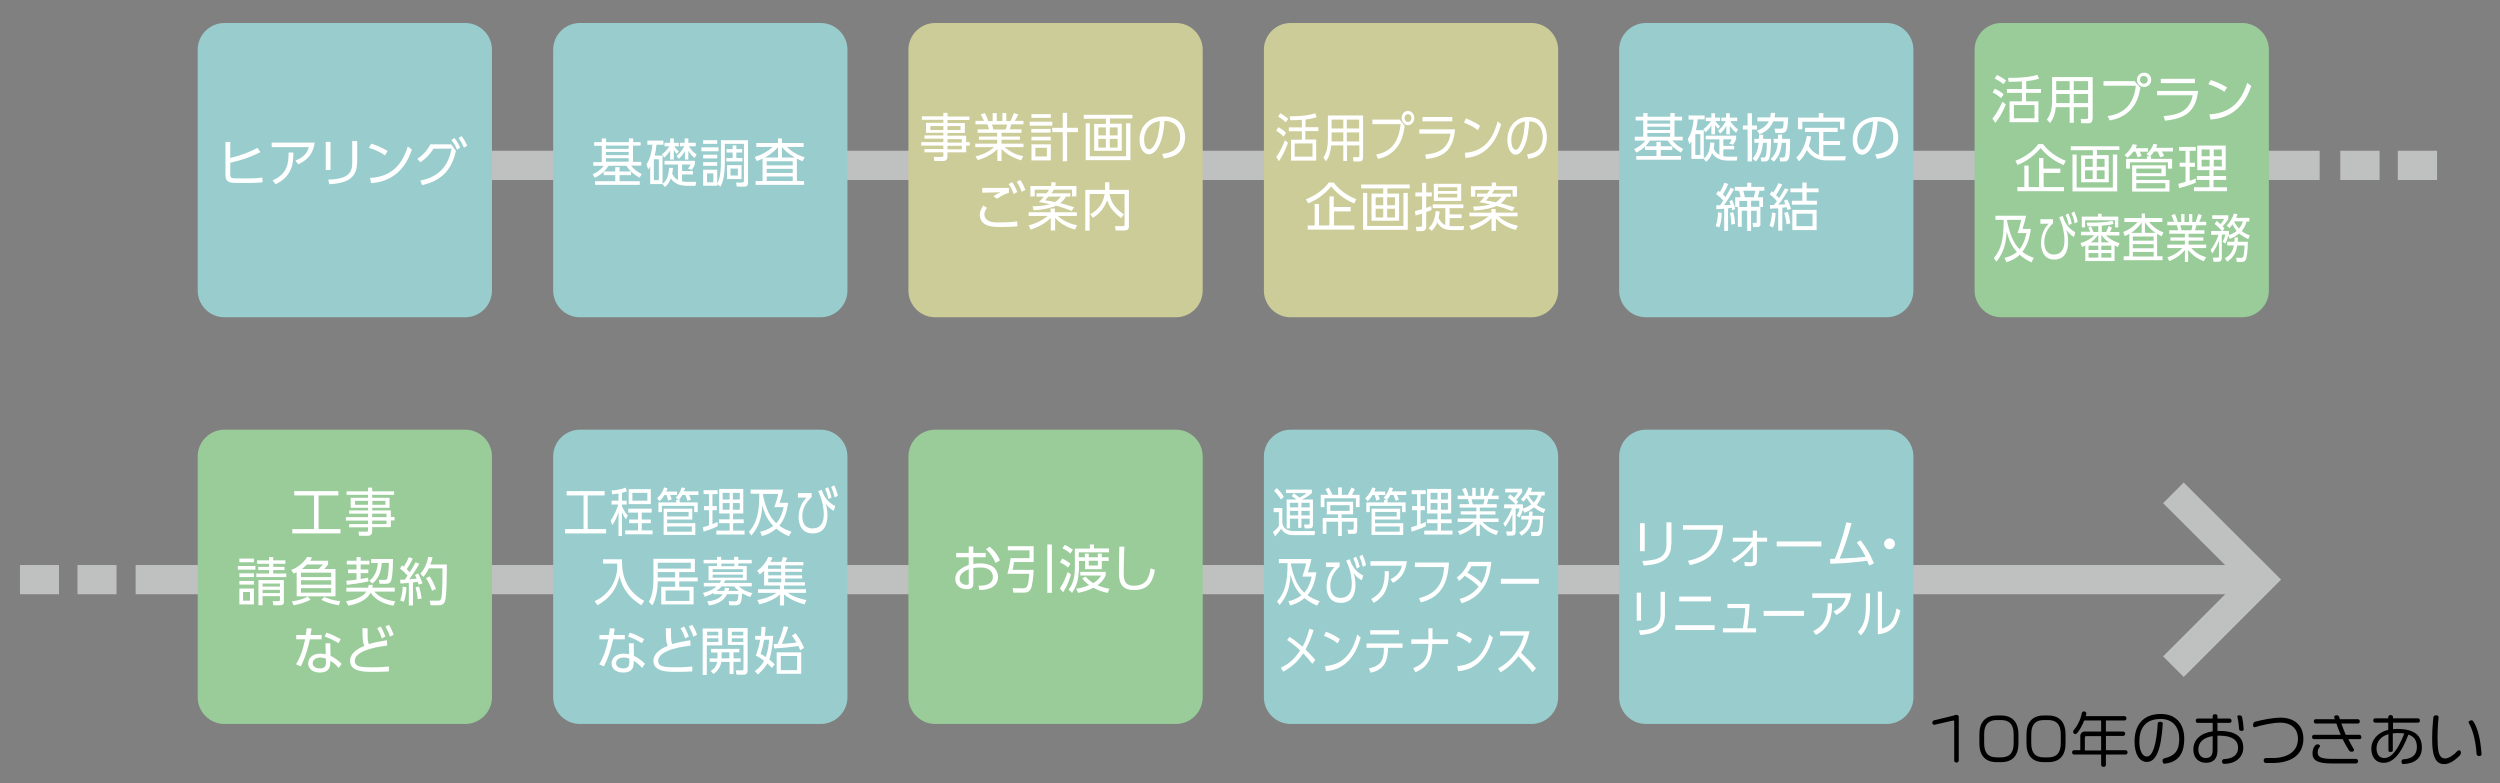 <?xml version="1.0" encoding="utf-8"?>
<!-- Generator: Adobe Illustrator 21.1.0, SVG Export Plug-In . SVG Version: 6.00 Build 0)  -->
<svg version="1.1" id="レイヤー_1" xmlns="http://www.w3.org/2000/svg" xmlns:xlink="http://www.w3.org/1999/xlink" x="0px"
	 y="0px" viewBox="0 0 1152 361" style="enable-background:new 0 0 1152 361;" xml:space="preserve">
<rect x="0" y="0" width="1152" height="361" fill="#808080" stroke="none"/>
<style type="text/css">
	.st0{fill:none;stroke:#BFC0C0;stroke-width:13.46;stroke-miterlimit:10;}
	.st1{fill:#99CCCC;}
	.st2{fill:#CCCC99;}
	.st3{fill:#99CC99;}
	.st4{fill:#FFFFFF;}
</style>
<line class="st0" x1="207.5" y1="76.2" x2="1068.9" y2="76.2"/>
<line class="st0" x1="1078.4" y1="76.2" x2="1096.5" y2="76.2"/>
<line class="st0" x1="1104.9" y1="76.2" x2="1123" y2="76.2"/>
<line class="st0" x1="62.5" y1="267.1" x2="1041.6" y2="267.1"/>
<line class="st0" x1="9.2" y1="267.1" x2="27.2" y2="267.1"/>
<line class="st0" x1="35.7" y1="267.1" x2="53.7" y2="267.1"/>
<g>
	<path class="st1" d="M226.7,133.9c0,6.8-5.6,12.3-12.3,12.3h-111c-6.8,0-12.3-5.6-12.3-12.3v-111c0-6.8,5.6-12.3,12.3-12.3h111
		c6.8,0,12.3,5.6,12.3,12.3V133.9z"/>
</g>
<g>
	<path class="st1" d="M390.5,133.9c0,6.8-5.6,12.3-12.3,12.3h-111c-6.8,0-12.3-5.6-12.3-12.3v-111c0-6.8,5.6-12.3,12.3-12.3h111
		c6.8,0,12.3,5.6,12.3,12.3V133.9z"/>
</g>
<g>
	<path class="st2" d="M554.2,133.9c0,6.8-5.6,12.3-12.3,12.3h-111c-6.8,0-12.3-5.6-12.3-12.3v-111c0-6.8,5.6-12.3,12.3-12.3h111
		c6.8,0,12.3,5.6,12.3,12.3V133.9z"/>
</g>
<g>
	<path class="st2" d="M718,133.9c0,6.8-5.6,12.3-12.3,12.3h-111c-6.8,0-12.3-5.6-12.3-12.3v-111c0-6.8,5.6-12.3,12.3-12.3h111
		c6.8,0,12.3,5.6,12.3,12.3V133.9z"/>
</g>
<g>
	<path class="st1" d="M881.7,133.9c0,6.8-5.6,12.3-12.3,12.3h-111c-6.8,0-12.3-5.6-12.3-12.3v-111c0-6.8,5.6-12.3,12.3-12.3h111
		c6.8,0,12.3,5.6,12.3,12.3V133.9z"/>
</g>
<g>
	<path class="st3" d="M226.7,321.3c0,6.8-5.6,12.3-12.3,12.3h-111c-6.8,0-12.3-5.6-12.3-12.3v-111c0-6.8,5.6-12.3,12.3-12.3h111
		c6.8,0,12.3,5.6,12.3,12.3V321.3z"/>
</g>
<g>
	<path class="st1" d="M390.5,321.3c0,6.8-5.6,12.3-12.3,12.3h-111c-6.8,0-12.3-5.6-12.3-12.3v-111c0-6.8,5.6-12.3,12.3-12.3h111
		c6.8,0,12.3,5.6,12.3,12.3V321.3z"/>
</g>
<g>
	<path class="st3" d="M554.2,321.3c0,6.8-5.6,12.3-12.3,12.3h-111c-6.8,0-12.3-5.6-12.3-12.3v-111c0-6.8,5.6-12.3,12.3-12.3h111
		c6.8,0,12.3,5.6,12.3,12.3V321.3z"/>
</g>
<g>
	<path class="st1" d="M718,321.3c0,6.8-5.6,12.3-12.3,12.3h-111c-6.8,0-12.3-5.6-12.3-12.3v-111c0-6.8,5.6-12.3,12.3-12.3h111
		c6.8,0,12.3,5.6,12.3,12.3V321.3z"/>
</g>
<g>
	<path class="st1" d="M881.7,321.3c0,6.8-5.6,12.3-12.3,12.3h-111c-6.8,0-12.3-5.6-12.3-12.3v-111c0-6.8,5.6-12.3,12.3-12.3h111
		c6.8,0,12.3,5.6,12.3,12.3V321.3z"/>
</g>
<g>
	<path class="st3" d="M1045.5,133.9c0,6.8-5.6,12.3-12.3,12.3h-111c-6.8,0-12.3-5.6-12.3-12.3v-111c0-6.8,5.6-12.3,12.3-12.3h111
		c6.8,0,12.3,5.6,12.3,12.3V133.9z"/>
</g>
<polyline class="st0" points="1001.5,227.1 1041.6,267.1 1001.5,307.2 "/>
<g>
	<path d="M901.5,351.4c-0.6,0-1-0.5-1-0.9v-17.9c0-0.3-0.2-0.6-0.5-0.6l-8.7,2c-0.4,0-0.9-0.4-0.9-0.9c0-0.6,0.4-1.1,0.9-1.2
		l8.7-2.1c0.4-0.1,1-0.4,1.6-0.4c0.6,0,1,0.5,1,0.9v20.2C902.5,351,902.1,351.4,901.5,351.4z"/>
	<path d="M922.1,351.2h-2c-5.4,0-8-3.2-8-8.6v-4.2c0-5.6,2.7-8.7,8-8.7h2c5.2,0,8,3.1,8,8.7v4.2C930.1,348,927.5,351.2,922.1,351.2z
		 M927.9,338.3c0-4.7-2.2-6.5-5.8-6.5h-2c-3.7,0-5.8,1.9-5.8,6.5v4.2c0,4.7,2.1,6.5,5.8,6.5h2c3.7,0,5.8-1.9,5.8-6.5V338.3z"/>
	<path d="M943.8,351.2h-2c-5.4,0-8-3.2-8-8.6v-4.2c0-5.6,2.7-8.7,8-8.7h2c5.2,0,8,3.1,8,8.7v4.2C951.8,348,949.2,351.2,943.8,351.2z
		 M949.6,338.3c0-4.7-2.2-6.5-5.8-6.5h-2c-3.7,0-5.8,1.9-5.8,6.5v4.2c0,4.7,2.1,6.5,5.8,6.5h2c3.7,0,5.8-1.9,5.8-6.5V338.3z"/>
	<path d="M979.5,347.7h-9.1v4.7c0,0.5-0.4,1-1.1,1c-0.6,0-1.1-0.5-1.1-1v-4.7h-12.5c-0.4,0-0.9-0.4-0.9-1c0-0.6,0.5-1,0.9-1h2.9
		v-6.6c0-1.1,0.9-2,2-2h7.6v-5.1h-7.8c-0.4,1.1-2.8,6.3-4.1,6.3c-0.6,0-1-0.6-1-1.2c0-0.3,0.1-0.6,0.3-0.7c1.7-1.9,3.2-5,3.7-7.8
		c0.1-0.4,0.5-0.8,1-0.8s1.1,0.4,1.1,1v0.1c-0.1,0.3-0.1,0.7-0.2,1.1h17.8c0.4,0,0.9,0.4,0.9,1c0,0.6-0.5,1-0.9,1h-8.6v5.1h8
		c0.4,0,0.9,0.4,0.9,1c0,0.6-0.5,1-0.9,1h-8v6.6h9.1c0.4,0,0.9,0.4,0.9,1C980.4,347.3,979.9,347.7,979.5,347.7z M968.2,339.2h-6.8
		c-0.4,0-0.7,0.3-0.7,0.7v5.9h7.5V339.2z"/>
	<path d="M997.5,351.9c-0.5,0.1-1-0.4-1-1.2c0-0.8,0.1-1.1,0.9-1.3c4.6-1,6.8-3.4,6.8-8.9c0-5.3-2.8-9.2-8.6-9.2
		c-7.1,0-9.8,4.4-9.8,10.5c0,3.9,1.3,6.8,3.5,6.8c2.6,0,4.4-5.4,5-15.2c0-0.5,0.4-0.8,1.2-0.8c0.8,0,1.1,0.4,1.1,0.8
		c-0.7,12-3.1,17.7-7.3,17.7c-3.4,0-5.7-3.5-5.7-9.4c0-7.1,3.5-12.7,12.1-12.7c6.9,0,10.8,4.4,10.8,11.4
		C1006.5,347.6,1003.5,351.2,997.5,351.9z"/>
	<path d="M1024.8,352c-0.5,0-0.9-0.5-0.9-1.1c0-0.6,0.4-1.1,0.9-1.1c4.2-0.2,6.5-2,6.5-5.2c0-3.6-2.8-5.6-8.5-5.6c-0.3,0-0.7,0-1,0
		v6.9c0,3.7-1.9,5.6-5.3,5.6c-3.6,0-5.8-2.5-5.8-6.1c0-4.6,3.4-7.6,8.9-8.4v-3.9h-6.8c-0.5,0-1-0.2-1-1c0-0.8,0.5-1,1-1h6.8V330
		c0-0.5,0.3-0.9,1.1-0.9c0.8,0,1.1,0.4,1.1,0.9v1.1h5.5c0.5,0,1,0.3,1,1c0,0.8-0.5,1-1,1h-5.5v3.7c0.3,0,0.6,0,1,0
		c6.6,0,10.9,2.3,10.9,7.7C1033.7,349.4,1029.6,352,1024.8,352z M1019.6,339.2c-4.5,0.7-6.6,3-6.6,6.2c0,2.6,1.6,3.9,3.3,3.9
		c2.5,0,3.3-1.3,3.3-3.9V339.2z M1032.9,336.8c-0.8,0-1.1-0.4-1.1-0.7c-0.1-1.6-0.4-4.2-0.8-5.7c-0.1-0.3,0-0.8,0.8-0.8
		c0.8,0,1.2,0.4,1.3,0.7c0.4,1.5,0.7,4.1,0.8,5.8C1033.9,336.4,1033.7,336.8,1032.9,336.8z"/>
	<path d="M1047.1,351.6h-2.9c-0.5,0-1.1-0.3-1.1-1.1c0-0.9,0.5-1.2,1.1-1.2h3c6.6,0,11.7-2.8,11.7-8.9c0-4.5-3-7.4-8.1-7.4
		c-3.4,0-8.1,1-11.8,2.1c-0.3,0.1-0.8-0.1-0.8-1c0-0.9,0.5-1.4,0.8-1.5c3.5-0.9,8.2-1.9,11.9-1.9c6.6,0,10.5,3.8,10.5,9.7
		C1061.4,348.6,1054.7,351.6,1047.1,351.6z"/>
	<path d="M1087.3,340.6h-5.2c0.8,1.6,1.6,3.1,2.4,4.4c0.5,0.7,0.1,1.4-0.8,1.4c-0.8,0-1.1-0.3-1.4-0.8c-0.9-1.5-1.9-3.1-2.8-5h-13.1
		c-0.5,0-1-0.2-1-1c0-0.8,0.5-1,1-1h12.2c-0.7-1.7-1.4-3.4-2-5.2h-9.4c-0.5,0-1-0.2-1-1c0-0.8,0.5-1,1-1h8.7
		c-0.1-0.3-0.2-0.6-0.3-0.8c-0.1-0.4,0.1-1,1.1-1c0.9,0,1.1,0.5,1.2,0.8c0.1,0.3,0.2,0.7,0.3,1h8.2c0.5,0,1,0.3,1,1c0,0.8-0.5,1-1,1
		h-7.5c0.6,1.7,1.3,3.5,2,5.2h6.2c0.5,0,1,0.3,1,1C1088.3,340.3,1087.7,340.6,1087.3,340.6z M1085.6,351.8h-11c-6.3,0-9-1.2-9-4.6
		c0-1.2,0.2-2.3,1-3.4c0.4-0.6,0.8-0.8,1.4-0.8c1,0,1.2,0.8,1,1.1c-0.8,0.9-1,1.5-1,2.7c0,2.1,1.6,2.9,7,2.9h10.6c0.5,0,1,0.3,1,1.1
		C1086.6,351.5,1086,351.8,1085.6,351.8z"/>
	<path d="M1107.3,352.1c-0.2,0-0.7-0.3-0.7-1.1c0-0.8,0.5-1.1,0.7-1.1c4.1-0.2,6.4-2,6.4-5.6c0-2.9-1.1-4.9-3.9-5.8
		c-3.6,9.5-7.4,13-11.4,13c-4.1,0-5.7-3.2-5.7-6.6c0-3.9,2.9-7.4,7.8-8.6v-3.3h-5.9c-0.5,0-1-0.2-1-1c0-0.8,0.5-1,1-1h5.9v-0.5
		c0-0.5,0.3-1,1.1-1s1.1,0.5,1.1,1v0.5h11.4c0.5,0,1,0.3,1,1c0,0.8-0.5,1-1,1h-11.4v3c0.6-0.1,1.3-0.1,2-0.1c8,0,11.3,3.1,11.3,8.6
		C1116,349.3,1112.8,351.9,1107.3,352.1z M1104.6,337.8c-0.7,0-1.3,0.1-2,0.1v7.9c0,0.5-0.3,0.7-1,0.7c-0.8,0-1-0.2-1-0.7v-7.5
		c-3.5,1-5.5,3.4-5.5,6.5c0,1.9,0.7,4.5,3.6,4.5c3.3,0,6.2-3.7,9.2-11.3C1106.9,337.8,1105.8,337.8,1104.6,337.8z"/>
	<path d="M1133.3,348.3c-1.9,1.9-4.4,3.7-6.7,3.8c-4,0.2-5.5-3.2-5.8-8.8c-0.2-4.4,0.1-9.1,0.5-12.8c0-0.4,0.5-0.9,1.3-0.9
		c0.8,0,1.1,0.5,1.1,0.9c-0.4,3.8-0.6,8.2-0.4,12.6c0.2,4.7,1.3,6.5,3.6,6.4c1.4-0.1,3.4-1.2,5.3-3.3c0.3-0.3,0.6-0.5,0.9-0.5
		c0.5,0,0.9,0.4,0.9,1.2C1133.9,347.6,1133.7,347.9,1133.3,348.3z M1142.4,348.4c-0.8,0-1.2-0.6-1.2-0.9c-0.4-6.4-1.8-11.3-3.6-14.4
		c-0.3-0.4,0.1-0.9,0.8-1.1c0.6-0.2,0.9-0.1,1.2,0.3c2,2.8,3.4,8,3.9,15.2C1143.6,347.9,1143.2,348.4,1142.4,348.4z"/>
</g>
<g>
	<path class="st4" d="M120,70.1c-1.9,1-6.4,3.2-13.9,4.9v5.3c0,1.8,0.5,1.9,3.2,1.9l6.2,0c1.8,0,3.6-0.1,5.4-0.4l0.1,2.2
		c-1.4,0.2-3.7,0.3-5.3,0.3h-6.7c-3.6,0-5.1-0.6-5.1-3.6V65.4h2.2v7.4c4.4-1,9.5-2.9,12.5-4.7L120,70.1z"/>
	<path class="st4" d="M145,65.7c-0.9,6.4-4.4,8.4-7.5,10l-1.4-1.7c4.7-1.9,5.7-4.3,6.2-6.2h-17.1v-2.1H145z M125.6,83.1
		c6.6-2.8,7.4-7.5,7.4-12.8l2.2,0c0,4.7-0.4,10.9-8.2,14.6L125.6,83.1z"/>
	<path class="st4" d="M152.3,78.3h-2.2V65.4h2.2V78.3z M164.5,75.2c0,8-6.6,9.3-12.7,9.7l-0.6-2.1c6.5-0.3,11.1-1.4,11.1-7.5V65h2.3
		V75.2z"/>
	<path class="st4" d="M177.4,71.6c-1.4-1-3.9-2.4-7.4-3.5l1.1-1.9c4.2,1.3,6.9,3,7.5,3.4L177.4,71.6z M170.5,82
		c12.1-0.6,15.7-9.1,17.4-14.5l1.9,1.4c-1.2,3.4-5,14.6-18.8,15.5L170.5,82z"/>
	<path class="st4" d="M193.7,83.2c9.3-1.8,13-7.5,14.4-14.7h-8.3c-1.6,2.5-3.4,4.5-6.1,6.3l-1.4-1.6c1.9-1.3,4.3-3.3,6-6.7h9.6
		l2.2,3c-2,9.1-7,13.9-15.6,15.8L193.7,83.2z M209.4,63.6c1.2,1.5,1.7,2.4,2.7,4.4l-1.5,1c-0.8-1.9-1.4-2.9-2.6-4.5L209.4,63.6z
		 M212.7,62.7c1.2,1.6,1.6,2.4,2.6,4.4l-1.5,1c-0.8-1.8-1.3-2.8-2.5-4.5L212.7,62.7z"/>
</g>
<g>
	<path class="st4" d="M295.1,67.1h-3.4v7.5h3.8v1.7h-4.7c1.8,2.4,4.1,3.5,4.9,3.9l-1,1.7c-2.6-1.5-4.5-3.1-6.1-5.5h-8.2
		c-1.4,2.2-3.5,4.2-6.3,5.5l-1-1.6c0.8-0.3,3.3-1.5,5.1-3.9h-4.8v-1.7h3.9v-7.5h-3.5v-1.7h3.5v-1.7h2v1.7h10.5v-1.7h2v1.7h3.4V67.1z
		 M283.5,83.5v-2.8h-5.3V79h5.3v-2h2v2h5.3v1.7h-5.3v2.8h9.3v1.7h-20.6v-1.7H283.5z M289.7,67.1h-10.5v1.5h10.5V67.1z M289.7,70
		h-10.5v1.5h10.5V70z M289.7,72.9h-10.5v1.6h10.5V72.9z"/>
	<path class="st4" d="M310.1,77.4c-0.1,1.2-0.2,1.8-0.3,2.8c0.9,1.8,1.9,2.4,2.6,2.7v-7.1h-6.2v-1.7h14v1.6
		c-0.3,0.9-0.6,1.3-1.4,2.6l-1.8-0.6c0.8-0.9,1-1.5,1.2-1.9h-3.9v3h5v1.6h-5v3.2c0.3,0,1,0.2,2.1,0.2h4.4l-0.3,1.8h-4.3
		c-4.7,0-6.5-2.6-7.1-3.4c-0.5,1.5-1.2,2.7-2.7,4l-1.2-1.5v0.1h-5.6v-8.1c-0.3,0.6-0.5,0.8-0.9,1.4l-0.8-2.4c1.8-2.6,2.5-6.4,2.7-9
		h-2.3v-1.9h7.4v1.9h-3.2c-0.2,2.3-0.5,3.6-0.8,5h3.6v13c0.9-0.7,2.8-2.2,3-7.4L310.1,77.4z M303.6,73.4h-2.3V83h2.3V73.4z
		 M305,71.1c0.6-0.4,2-1.5,3.5-3.7h-2.3v-1.6h2.6v-2h1.7v2h2.3v1.6h-2.1c0.7,1.1,1.3,1.7,2.1,2.4l-0.9,1.1c-0.4-0.3-0.8-0.7-1.4-1.8
		v4.4h-1.7v-4.1c-0.7,1.2-1.4,2-2.7,3.2L305,71.1z M311.8,71.8c2.3-1.8,3.3-4,3.5-4.4h-2v-1.6h2.2v-2h1.7v2h3.4v1.6h-3.2
		c1.4,2.2,2.7,3.2,3.6,3.8l-0.9,1.6c-1.3-1.1-2.1-2-2.9-3.3v4h-1.6v-3.9c-0.9,1.8-2.1,2.9-2.9,3.6L311.8,71.8z"/>
	<path class="st4" d="M331.1,67.9v1.8h-7.9v-1.8H331.1z M330.5,85.6H324v-7.4h6.5v6.3c1.3-2.3,1.7-5.6,1.7-9.7V64.6h12.5V84
		c0,1.3-0.3,2-1.9,2h-3.3l-0.3-1.9l2.8,0c0.7,0,0.8-0.4,0.8-0.8V66.3H334v8.6c0,6.8-1.1,9.3-2,11.1l-1.5-1.1V85.6z M330.5,64.6v1.7
		H324v-1.7H330.5z M330.5,71.3V73H324v-1.7H330.5z M330.5,74.7v1.7H324v-1.7H330.5z M328.7,79.9h-2.9V84h2.9V79.9z M339.3,68.7h2.7
		v1.6h-2.7v2.5h2.8v1.6h-7.4v-1.6h2.9v-2.5h-2.8v-1.6h2.8V67h1.7V68.7z M341.7,76.1v6.4H335v-6.4H341.7z M340,77.7h-3.4v3.2h3.4
		V77.7z"/>
	<path class="st4" d="M367.2,83.4h3.3v1.8h-22.3v-1.8h3.2V73.1c-1.1,0.5-1.7,0.8-2.7,1.1l-0.9-1.9c3.1-0.9,5.8-2.4,8.3-4.6h-7.6
		v-1.8h10v-2.1h1.8v2.1h10v1.8h-7.7c1.2,1.2,3.7,3.4,8.2,4.8l-1,1.8c-1.3-0.5-1.8-0.8-2.6-1.2V83.4z M358.5,72.6v-4.8
		c-2.4,2.8-5.3,4.4-6.1,4.8H358.5z M365.3,74.3h-12v1.9h12V74.3z M365.3,77.8h-12v1.9h12V77.8z M365.3,81.3h-12v2.1h12V81.3z
		 M366.3,72.6c-3.6-2.1-5.1-3.8-6-4.8v4.8H366.3z"/>
</g>
<g>
	<path class="st4" d="M446.7,55.3h-10.1v1.4h8v4.6h-8v1.2h8.6v3h1.7v1.6h-1.7v3.1h-8.6v1.9c0,0.8-0.2,2.1-2.1,2.1h-3.9l-0.3-1.9
		l3.6,0c0.7,0,0.8-0.3,0.8-0.8v-1.3h-8.7v-1.5h8.7v-1.6h-10.2v-1.6h10.2v-1.6H426v-1.5h8.7v-1.2h-8v-4.6h8v-1.4h-9.9v-1.6h9.9V52
		h1.9v1.7h10.1V55.3z M434.7,58.1h-6v1.8h6V58.1z M442.6,58.1h-6v1.8h6V58.1z M443.2,64.1h-6.6v1.6h6.6V64.1z M443.2,67.2h-6.6v1.6
		h6.6V67.2z"/>
	<path class="st4" d="M470.5,73.9c-4.8-1.6-6.7-3.1-9-5.2v5.5h-1.9v-5.5c-2.7,2.7-5.9,4.1-9,5.1l-1.1-1.7c4.6-1.3,6.6-2.6,8.6-4.3
		h-8.7v-1.6h10.1v-1.8h-8.4v-1.5h8.4v-1.7h-9v-1.6h5.2c-0.1-0.4-0.3-1.4-0.7-2.3h-5.5v-1.6h3.9c-0.5-1.1-0.6-1.4-1.5-3l1.9-0.6
		c0.8,1.4,1.2,2.3,1.6,3.7h2v-3.7h1.9v3.7h2.6v-3.7h1.8v3.7h1.9c0.2-0.4,1-2,1.6-3.7l2,0.6c-0.4,1.1-0.9,1.9-1.6,3h4v1.6h-5.6
		c-0.3,1.1-0.3,1.2-0.7,2.3h5.4v1.6h-9.2v1.7h8.5v1.5h-8.5v1.8h10.1v1.6h-8.7c2.9,2.4,5.3,3.5,8.6,4.2L470.5,73.9z M463.4,59.7
		c0.3-0.7,0.4-1.2,0.7-2.3h-7c0.2,0.7,0.6,1.8,0.7,2.3H463.4z"/>
	<path class="st4" d="M484.9,56.1v1.8h-10.4v-1.8H484.9z M484.2,52.6v1.7h-8.9v-1.7H484.2z M484.1,59.4v1.7h-8.9v-1.7H484.1z
		 M484.2,63v1.7h-8.9V63H484.2z M484.2,66.5v7.4h-8.9v-7.4H484.2z M482.4,68.1h-5.3v4h5.3V68.1z M489.7,74.3V60.9h-4.8v-2h4.8V52h2
		v6.9h5v2h-5v13.4H489.7z"/>
	<path class="st4" d="M521.7,54.6h-10.2v2.4h5.4v12.5h-12.7V57.1h5.4v-2.4h-10.2v-1.8h22.4V54.6z M502.2,56.8V72h16.7V56.8h2v17
		h-20.6v-17H502.2z M509.6,58.7h-3.5v3.7h3.5V58.7z M509.6,64h-3.5v4h3.5V64z M515,58.7h-3.6v3.7h3.6V58.7z M515,64h-3.6v4h3.6V64z"
		/>
	<path class="st4" d="M535.5,70.9c2.5-0.3,8.3-1,8.3-7.8c0-1.9-0.6-7.2-7.2-7.4c-0.2,2.8-0.7,8.7-3.2,12.6c-1.4,2.2-3,2.8-4,2.8
		c-2.4,0-4.3-2.8-4.3-6.7c0-6.5,4.8-10.7,11.1-10.7c7.8,0,9.9,5.4,9.9,9.4c0,2.9-1,5.7-3.2,7.5c-1.6,1.3-4,2.1-6.6,2.4L535.5,70.9z
		 M530.5,57.3c-2.2,1.6-3.3,4.3-3.3,7.1c0,1.6,0.6,4.4,2.3,4.4c1,0,1.7-0.9,2.4-1.9c2-3.5,2.4-8.3,2.6-11.1
		C533,56.1,531.7,56.4,530.5,57.3z"/>
	<path class="st4" d="M454.8,95.8c-0.9,1.1-1.2,2.2-1.2,3.1s0.5,2,1.6,2.7c1.3,0.8,2.6,0.9,5.3,0.9c3.6,0,6.3-0.2,8.2-0.5l0.1,2.3
		c-1.8,0.2-4.6,0.3-7.6,0.3c-3.9,0-5.6-0.3-7.2-1.2c-1.7-0.9-2.5-2.7-2.5-4.4c0-1.3,0.4-2.6,1.6-4.3L454.8,95.8z M465,88.8
		c-1.9,0.6-3.4,1.3-5.6,2.8l-1.6-1.2c1.1-0.8,2.1-1.3,3.2-1.8c-0.9,0-5.5,0.1-8.4,0.2l0-2.2c0.8,0,10.7,0,12.3,0V88.8z M466.4,83.9
		c1,1.5,1.7,2.8,2.4,4.6l-1.7,0.9c-0.7-1.9-1.2-2.9-2.3-4.6L466.4,83.9z M470.1,82.9c1,1.4,1.6,2.6,2.4,4.6l-1.7,0.9
		c-0.7-1.9-1.2-3-2.3-4.6L470.1,82.9z"/>
	<path class="st4" d="M495.4,105.8c-2.1-0.6-6.1-1.9-9.2-5.4v5.8h-2v-5.8c-1.4,1.5-4.7,4-9.3,5.4l-0.9-1.9c4.9-1.4,7.6-3.4,8.8-4.4
		h-8.8v-1.7h10.1v-1.7h2v1.7h10.1v1.7h-8.8c3.3,3,7,3.9,8.9,4.3L495.4,105.8z M493.2,89.1v1.5h-2c-0.4,0.6-1.1,1.8-2.6,3
		c2.1,0.5,4.7,1.4,6.4,1.9l-1.2,1.7c-1.4-0.6-3.5-1.4-7.1-2.4c-1.4,0.6-4.9,1.8-10.4,2.1l-0.5-1.8c4.6-0.1,6.8-0.7,8.1-1
		c-2.6-0.6-4.2-0.9-5.2-1c0.7-0.6,1.2-1.1,2.3-2.5h-3.4v-1.5h4.6c0.7-0.9,1.1-1.4,1.2-1.7h-6.6v3.1h-2v-4.8h9.6V84h2v1.7h9.6v4.8h-2
		v-3.1h-8.4c-0.2,0.3-0.5,0.8-1.1,1.7H493.2z M483.1,90.6c-0.7,0.8-1,1.2-1.5,1.7c1.4,0.2,2.8,0.4,4.6,0.8c1.4-0.9,2.1-1.8,2.7-2.5
		H483.1z"/>
	<path class="st4" d="M509.2,84h2v3.5h9v16.7c0,0.6,0,2-2,2h-4.1l-0.3-2l3.7,0c0.3,0,0.7,0,0.7-0.6V89.4h-6.9c0.3,2,1.2,5.8,6.6,9.4
		l-1.3,1.7c-4.8-3.6-5.9-6.7-6.4-8.2c-1.1,2.7-2.8,5.8-6.6,8.1l-1.2-1.7c3.3-1.8,5.9-4.6,6.6-9.3h-6.9v16.9h-2V87.5h9.1V84z"/>
</g>
<g>
	<path class="st4" d="M591.5,62.9c-1.4-1.2-2.1-1.9-3.4-2.6l0.9-1.7c1.2,0.6,2.5,1.4,3.6,2.6L591.5,62.9z M588.1,72.3
		c2.2-2.8,3.7-7,4-7.7l1.4,1.2c-1.3,3.7-3,6.9-4.2,8.5L588.1,72.3z M592.5,56.4c-1.4-1.4-2.9-2.3-3.5-2.6l0.9-1.6
		c0.9,0.4,2,1.1,3.7,2.5L592.5,56.4z M601.5,58.6h6v1.8h-6v3.9h5V74h-11.6v-9.6h5v-3.9h-6v-1.8h6v-3.5c-1,0.1-3.2,0.2-5.3,0.2
		l-0.3-1.8c6.3,0,9.3-0.6,11.8-1.4l0.6,1.8c-2.3,0.7-4,1-5.1,1.1V58.6z M604.8,66.1h-8.2v6.1h8.2V66.1z"/>
	<path class="st4" d="M628.1,72.4c0,1.8-0.9,2-1.6,2h-2.8l-0.2-2l2.4,0c0.4,0,0.5-0.3,0.5-0.6V67h-5.7v7.2H619V67h-5.6
		c-0.3,2.9-0.8,5-2.3,7.3l-1.3-1.6c0.6-1,2.1-3.3,2.1-8.4V53.2h16.2V72.4z M619,61h-5.4v3c0,0.3,0,0.4,0,1.2h5.4V61z M619,55.1h-5.4
		v4.1h5.4V55.1z M626.3,55.1h-5.7v4.1h5.7V55.1z M626.3,61h-5.7v4.2h5.7V61z"/>
	<path class="st4" d="M645,55.1l2.3,3c-0.6,3.8-1.3,6.6-3.3,9.4c-1,1.4-3.7,4.7-9,5.7l-0.9-2c6.7-1.2,10.4-5.4,11.3-14h-13v-2.1H645
		z M651.7,54.4c0,1.8-1.3,3.3-2.9,3.3c-1.6,0-2.9-1.5-2.9-3.3c0-1.9,1.3-3.3,2.9-3.3C650.4,51.1,651.7,52.6,651.7,54.4z M647.2,54.4
		c0,1,0.7,1.8,1.6,1.8c0.9,0,1.6-0.8,1.6-1.8c0-1-0.7-1.8-1.6-1.8S647.2,53.4,647.2,54.4z"/>
	<path class="st4" d="M670.5,59.6c-1,9.7-5.1,12.7-13.3,13.7l-0.5-2.1c5.4-0.5,10.5-2,11.7-9.6H654v-2H670.5z M669.2,53.9v2h-13.7
		v-2H669.2z"/>
	<path class="st4" d="M681,60c-1.2-1-3.4-2.4-6.4-3.5l0.9-1.9c3.7,1.3,6,3,6.5,3.4L681,60z M675,70.4c10.6-0.6,13.7-9.1,15.1-14.5
		l1.6,1.4c-1,3.4-4.3,14.6-16.4,15.5L675,70.4z"/>
	<path class="st4" d="M703.7,71.1c2.1-0.3,7.2-1,7.2-7.8c0-1.9-0.5-7.2-6.2-7.4c-0.2,2.8-0.6,8.7-2.8,12.6c-1.2,2.2-2.6,2.8-3.5,2.8
		c-2,0-3.8-2.8-3.8-6.7c0-6.5,4.1-10.7,9.6-10.7c6.8,0,8.6,5.4,8.6,9.4c0,2.9-0.9,5.7-2.8,7.5c-1.4,1.3-3.4,2.1-5.8,2.4L703.7,71.1z
		 M699.3,57.5c-1.9,1.6-2.9,4.3-2.9,7.1c0,1.6,0.5,4.4,2,4.4c0.9,0,1.5-0.9,2-1.9c1.8-3.5,2.1-8.3,2.3-11.1
		C701.6,56.2,700.4,56.6,699.3,57.5z"/>
	<path class="st4" d="M601.8,91.8c5.2-2,8.8-5.2,10.5-7.7h2.2c3.7,4.9,9,7.1,10.5,7.7l-1,2c-3.1-1.4-7-3.5-10.6-7.9
		c-2.3,2.9-6.1,6.1-10.6,7.8L601.8,91.8z M622.5,97.4h-7.8v6.5h9.4v1.9h-21.5v-1.9h3.2V94h2v9.9h4.8V90.5h2v4.9h7.8V97.4z"/>
	<path class="st4" d="M649.5,86.8h-10.2v2.4h5.4v12.5H632V89.2h5.4v-2.4h-10.2V85h22.4V86.8z M630,88.9v15.2h16.7V88.9h2v17h-20.6
		v-17H630z M637.4,90.9h-3.5v3.7h3.5V90.9z M637.4,96.2h-3.5v4h3.5V96.2z M642.8,90.9h-3.6v3.7h3.6V90.9z M642.8,96.2h-3.6v4h3.6
		V96.2z"/>
	<path class="st4" d="M659.7,96.7c-0.6,0.3-0.9,0.5-2.5,1v6.8c0,1.2-0.7,2-2.1,2h-2.4l-0.3-2l2.1,0c0.3,0,0.8,0,0.8-0.7v-5.4
		c-2,0.6-2.2,0.7-3,0.9l-0.3-2c1.2-0.3,1.9-0.5,3.3-0.9v-5.9h-3.1v-1.8h3.1v-4.5h1.9v4.5h2.6v1.8h-2.6v5.3c0.8-0.3,0.9-0.3,2.3-0.8
		L659.7,96.7z M658.3,105.1c0.8-0.7,2.8-2.5,3.3-7.9l1.8,0.3c-0.2,1.4-0.3,2.1-0.5,2.9c0.2,0.4,1.1,2.5,3.1,3.3v-7.8h-5.8v-1.7h14.1
		v1.7H668v2.9h5.5v1.7H668v3.7c0.2,0,0.3,0,0.6,0h6.1l-0.4,1.8h-5.3c-1.4,0-4.8,0-6.7-3.5c-0.8,2.1-2,3.3-2.6,3.9L658.3,105.1z
		 M673.3,92.6h-12.6v-7.9h12.6V92.6z M671.5,86.3h-8.9v1.7h8.9V86.3z M671.5,89.3h-8.9V91h8.9V89.3z"/>
	<path class="st4" d="M698.5,106c-2.1-0.6-6.1-1.9-9.2-5.4v5.8h-2v-5.8c-1.4,1.5-4.7,4-9.3,5.4l-0.9-1.9c4.9-1.4,7.6-3.4,8.8-4.4
		h-8.8v-1.7h10.1v-1.7h2v1.7h10.1v1.7h-8.8c3.3,3,7,3.9,8.9,4.3L698.5,106z M696.2,89.2v1.5h-2c-0.4,0.6-1.1,1.8-2.6,3
		c2.1,0.5,4.7,1.4,6.4,1.9l-1.2,1.7c-1.4-0.6-3.5-1.4-7.1-2.4c-1.4,0.6-4.9,1.8-10.4,2.1l-0.5-1.8c4.6-0.1,6.8-0.7,8.1-1
		c-2.6-0.6-4.2-0.9-5.2-1c0.7-0.6,1.2-1.1,2.3-2.5h-3.4v-1.5h4.6c0.7-0.9,1.1-1.4,1.2-1.7h-6.6v3.1h-2v-4.8h9.6v-1.7h2v1.7h9.6v4.8
		h-2v-3.1h-8.4c-0.2,0.3-0.5,0.8-1.1,1.7H696.2z M686.2,90.7c-0.7,0.8-1,1.2-1.5,1.7c1.4,0.2,2.8,0.4,4.6,0.8
		c1.4-0.9,2.1-1.8,2.7-2.5H686.2z"/>
</g>
<g>
	<path class="st4" d="M775,55.5h-3.4V63h3.8v1.7h-4.7c1.8,2.4,4.1,3.5,4.9,3.9l-1,1.7c-2.6-1.5-4.5-3.1-6.1-5.5h-8.2
		c-1.4,2.2-3.5,4.2-6.3,5.5l-1-1.6c0.8-0.3,3.3-1.5,5.1-3.9h-4.8V63h3.9v-7.5h-3.5v-1.7h3.5v-1.7h2v1.7h10.5v-1.7h2v1.7h3.4V55.5z
		 M763.3,71.9v-2.8h-5.3v-1.7h5.3v-2h2v2h5.3v1.7h-5.3v2.8h9.3v1.7H754v-1.7H763.3z M769.6,55.5h-10.5V57h10.5V55.5z M769.6,58.4
		h-10.5v1.5h10.5V58.4z M769.6,61.3h-10.5V63h10.5V61.3z"/>
	<path class="st4" d="M790,65.8c-0.1,1.2-0.2,1.8-0.3,2.8c0.9,1.8,1.9,2.4,2.6,2.7v-7.1H786v-1.7h14v1.6c-0.3,0.9-0.6,1.3-1.4,2.6
		l-1.8-0.6c0.8-0.9,1-1.5,1.2-1.9h-3.9v3h5v1.6h-5V72c0.3,0,1,0.2,2.1,0.2h4.4l-0.3,1.8h-4.3c-4.7,0-6.5-2.6-7.1-3.4
		c-0.5,1.5-1.2,2.7-2.7,4l-1.2-1.5v0.1h-5.6v-8.1c-0.3,0.6-0.5,0.8-0.9,1.4l-0.8-2.4c1.8-2.6,2.5-6.4,2.7-9h-2.3v-1.9h7.4V55h-3.2
		c-0.2,2.3-0.5,3.6-0.8,5h3.6v13c0.9-0.7,2.8-2.2,3-7.4L790,65.8z M783.5,61.8h-2.3v9.6h2.3V61.8z M784.9,59.5
		c0.6-0.4,2-1.5,3.5-3.7H786v-1.6h2.6v-2h1.7v2h2.3v1.6h-2.1c0.7,1.1,1.3,1.7,2.1,2.4l-0.9,1.1c-0.4-0.3-0.8-0.7-1.4-1.8v4.4h-1.7
		v-4.1c-0.7,1.2-1.4,2-2.7,3.2L784.9,59.5z M791.7,60.2c2.3-1.8,3.3-4,3.5-4.4h-2v-1.6h2.2v-2h1.7v2h3.4v1.6h-3.2
		c1.4,2.2,2.7,3.2,3.6,3.8l-0.9,1.6c-1.3-1.1-2.1-2-2.9-3.3v4h-1.6V58c-0.9,1.8-2.1,2.9-2.9,3.6L791.7,60.2z"/>
	<path class="st4" d="M807.3,52.2v5.6h2.3v1.9h-2.3v14.7h-2V59.7h-2.2v-1.9h2.2v-5.6H807.3z M816.1,64c0,2.2-0.2,7.9-0.9,9.2
		c-0.5,1-1.2,1.2-1.9,1.2h-1.7l-0.3-1.8l1.2,0c0.5,0,0.8,0,1.1-0.6c0.5-1,0.6-5.3,0.6-6.2h-1.8c-0.4,3.3-1.1,6.2-3.3,8.6l-1.5-1.3
		c2.1-2.6,2.5-4.7,2.8-7.3h-2V64h2.1c0-0.9,0.1-1.3,0.1-1.9h1.9c0,0.6,0,1-0.1,1.9H816.1z M824,54.2c-0.3,5.4-0.4,7.1-3.3,7.1h-2.6
		l-0.4-2l2.7,0c1.1,0,1.4,0,1.5-3.4h-4.8c-1.1,2.8-3.1,4.7-6.3,6l-1.2-1.7c1.7-0.6,4.2-1.8,5.5-4.3h-5.3v-1.8h5.9
		c0.2-0.9,0.2-1.5,0.3-2.1h2c-0.1,0.9-0.2,1.4-0.3,2.1H824z M824.9,64c-0.1,6.1-0.1,8.6-1,9.7c-0.4,0.6-1.1,0.7-1.8,0.7h-1.8
		l-0.3-1.8l1.4,0c0.9,0,1.1-0.3,1.2-0.8c0.1-0.4,0.4-2.5,0.4-6h-2c-0.3,3.7-1.2,6.3-3.6,8.7l-1.5-1.2c2.7-2.6,3-4.9,3.3-7.5h-1.9V64
		h2c0-0.6,0-1,0-2h1.9c0,1.1,0,1.4,0,2H824.9z"/>
	<path class="st4" d="M838.2,60.8h-6.5v-1.9h15.1v1.9h-6.6v4.2h7.7v1.8h-7.7v5.1c0.6,0.1,1.3,0.1,1.9,0.1h8.5l-0.4,1.9h-8.6
		c-5.7,0-8-3.4-9-4.7c-1.1,2.2-1.9,3.6-3.6,5.1l-1.3-1.7c2.5-2.2,4.2-5.9,4.9-10l2,0.3c-0.3,1.8-0.6,2.9-1.1,4.4
		c1,1.8,2.6,3.4,4.7,4.1V60.8z M840.2,52.1v2.1h9.7v5.4h-2v-3.5h-17.4v3.5h-2v-5.4h9.6v-2.1H840.2z"/>
	<path class="st4" d="M864.1,71.1c2.5-0.3,8.3-1,8.3-7.8c0-1.9-0.6-7.2-7.2-7.4c-0.2,2.8-0.7,8.7-3.2,12.6c-1.4,2.2-3,2.8-4,2.8
		c-2.4,0-4.3-2.8-4.3-6.7c0-6.5,4.8-10.7,11.1-10.7c7.8,0,9.9,5.4,9.9,9.4c0,2.9-1,5.7-3.2,7.5c-1.6,1.3-4,2.1-6.6,2.4L864.1,71.1z
		 M859.1,57.5c-2.2,1.6-3.3,4.3-3.3,7.1c0,1.6,0.6,4.4,2.3,4.4c1,0,1.7-0.9,2.4-1.9c2-3.5,2.4-8.3,2.6-11.1
		C861.7,56.2,860.4,56.6,859.1,57.5z"/>
	<path class="st4" d="M799,87.2c-0.9,1.8-3.2,5.6-4.6,7.3c0,0,2.6-0.1,3.1-0.1c-0.4-1-0.4-1.2-0.6-1.7l1.3-0.6
		c0.5,1.2,1.1,2.8,1.4,4.2l-1.4,0.7c-0.1-0.6-0.1-0.8-0.2-1.2c-0.3,0-0.7,0.1-1.7,0.2v10.4h-1.8V96.2c-0.5,0-3.3,0.2-3.6,0.2l0-1.8
		c0.5,0,0.7,0,1.7,0c0.5-0.7,1.2-1.7,1.5-2.2c-0.4-0.5-2.1-2.1-3.3-3l1-1.5c0.4,0.3,0.5,0.4,0.7,0.6c1-1.6,1.5-2.8,2.1-4.3l1.8,0.6
		c-0.8,1.8-1.4,3-2.5,4.8c0.8,0.7,1,1,1.2,1.2c1.5-2.5,2-3.6,2.4-4.3L799,87.2z M790.6,104.2c0.7-2.1,1-4.2,1.1-6.4l1.7,0.3
		c-0.1,2.8-0.4,4.6-1.1,6.7L790.6,104.2z M797.8,103.5c0-1.8-0.3-3.8-0.6-5.4l1.5-0.3c0.7,2.4,0.8,4.8,0.8,5.4L797.8,103.5z
		 M811.3,103c0,0.4,0,1.6-1.4,1.6h-2.1l-0.2-1.9l1.4,0c0.5,0,0.5-0.1,0.5-0.5v-5.1h-2.6v9.3h-1.8v-9.3h-2.5v7.4h-1.8v-9.1h-1.2v-4.5
		h2.5c-0.4-1.6-0.4-1.9-0.8-3h-1.9v-1.8h5.7v-1.9h1.9v1.9h6v1.8h-2.2c-0.3,1.3-0.5,2-0.8,3h2.4v4.5h-1.2V103z M805.1,92.6h-3.6v2.8
		h3.6V92.6z M808.1,90.9c0.4-1,0.6-2,0.7-3h-5.5c0.5,1.9,0.6,2.2,0.7,3H808.1z M810.7,95.3v-2.8h-3.8v2.8H810.7z"/>
	<path class="st4" d="M815.4,104.1c0.9-2.6,1.1-5.4,1.1-6.2l1.7,0.3c-0.1,3.1-0.6,5.1-1.2,6.6L815.4,104.1z M824.2,87.3
		c-0.9,1.5-2.9,4.8-4.7,7c2.2-0.1,2.4-0.1,3.2-0.2c-0.2-0.6-0.4-0.9-0.7-1.6l1.5-0.6c0.8,1.3,1.3,2.6,1.8,4.3l-1.6,0.6
		c-0.2-0.7-0.3-0.9-0.4-1.3c-0.8,0.1-1.1,0.1-2,0.2v10.6h-1.9V96c-1.2,0-2.8,0.1-3.8,0.2l0-1.7c1,0,1.3,0,1.8,0
		c0.8-1.1,1-1.3,1.4-1.8c-1-1.2-1.8-2-3.3-3.1l0.9-1.5c0.5,0.4,0.6,0.4,0.7,0.6c0.8-1.1,1.7-2.7,2.4-4.3l1.8,0.6
		c-0.8,1.6-2.2,4-2.9,4.9c0.6,0.6,0.9,0.9,1.4,1.4c0.3-0.5,1.6-2.4,2.7-4.5L824.2,87.3z M823.2,103.4c-0.1-1.5-0.6-3.9-1-5.3
		l1.6-0.5c0.5,1.4,0.9,3.2,1.2,5.3L823.2,103.4z M832.5,84.1v2.7h5.5v1.8h-5.5v3.9h4.8v1.8h-11.6v-1.8h4.8v-3.9H825v-1.8h5.5v-2.7
		H832.5z M837.1,106h-11.2v-9.3h11.2V106z M835.2,98.5h-7.4v5.7h7.4V98.5z"/>
</g>
<g>
	<path class="st4" d="M155.9,226.3v2h-9.1v15.5h10.1v2h-22.2v-2h10v-15.5h-9.1v-2H155.9z"/>
	<path class="st4" d="M181.6,228h-10.1v1.4h8v4.6h-8v1.2h8.6v3h1.7v1.6h-1.7v3.1h-8.6v1.9c0,0.8-0.2,2.1-2.1,2.1h-3.9l-0.3-1.9
		l3.6,0c0.7,0,0.8-0.3,0.8-0.8V243h-8.7v-1.5h8.7v-1.6h-10.2v-1.6h10.2v-1.6h-8.7v-1.5h8.7V234h-8v-4.6h8V228h-9.9v-1.6h9.9v-1.7
		h1.9v1.7h10.1V228z M169.6,230.8h-6v1.8h6V230.8z M177.6,230.8h-6v1.8h6V230.8z M178.1,236.7h-6.6v1.6h6.6V236.7z M178.1,239.9
		h-6.6v1.6h6.6V239.9z"/>
	<path class="st4" d="M117.7,260.8v1.7h-8.1v-1.7H117.7z M117,257.4v1.7h-6.7v-1.7H117z M117,264.2v1.7h-6.7v-1.7H117z M117,267.7
		v1.7h-6.7v-1.7H117z M117,271.2v7.3h-6.7v-7.3H117z M115.3,272.8H112v4h3.2V272.8z M131.9,264.3v1.6h-13.8v-1.6h5.9v-1.6h-5v-1.5h5
		v-1.4h-5.5v-1.6h5.5v-1.5h1.9v1.5h5.6v1.6h-5.6v1.4h5.2v1.5h-5.2v1.6H131.9z M130.9,277.1c0,1.2-0.6,1.8-1.9,1.8h-3l-0.4-1.9l2.6,0
		c0.7,0,0.8-0.2,0.8-0.6v-1.7h-8v4.2h-1.9v-11.6h11.7V277.1z M129,268.9h-8v1.4h8V268.9z M129,271.8h-8v1.5h8V271.8z"/>
	<path class="st4" d="M151.2,258.4v1.7c-0.6,0.9-1.4,1.7-1.8,2.1h5.2v12.6h-17.9v-11.1c-0.5,0.2-0.7,0.4-1.4,0.6l-1.1-1.7
		c2.8-0.9,5.7-3.3,7.4-6l2.2,0.3c-0.3,0.6-0.5,0.9-0.9,1.5H151.2z M134.5,277.1c2.2-0.3,5.1-0.9,7.3-2.2l1.3,1.4
		c-2.2,1.3-5.8,2.3-7.8,2.6L134.5,277.1z M152.6,263.9h-13.9v2h13.9V263.9z M152.6,267.4h-13.9v2h13.9V267.4z M152.6,271h-13.9v2.1
		h13.9V271z M141.5,260.1c-1.1,1.1-2,1.8-2.4,2.1h7.7c0.9-0.8,1.7-1.8,2-2.1H141.5z M149.4,275.1c2.7,1.1,4.8,1.7,7.4,1.9l-0.7,1.9
		c-3.3-0.5-6.4-1.6-8-2.5L149.4,275.1z"/>
	<path class="st4" d="M159.4,277c1.4-0.2,4.4-0.6,7.4-2.4c0.9-0.5,1.5-1.2,2-2h-9.2v-1.8h10c0.1-0.5,0.2-0.8,0.3-1.3h1.9
		c-0.1,0.6-0.1,0.8-0.2,1.3h10.3v1.8h-9.4c1.4,1.6,3.9,3.8,9.6,4.5l-0.8,2c-5.2-0.9-8.8-3.2-10.5-6c-2.4,4.5-8.3,5.6-10.3,6
		L159.4,277z M169.8,267.9c-4.5,1-7.8,1.3-10,1.6l-0.2-1.9c1.5-0.1,3.2-0.3,4.7-0.5v-3h-3.9v-1.7h3.9v-2.3h-4.5v-1.7h4.5v-1.7h1.9
		v1.7h4v1.7h-4v2.3h3.5v1.7h-3.5v2.7c1.9-0.3,2.2-0.4,3.4-0.6L169.8,267.9z M181.1,257.6c0,7.1-0.7,9.6-0.9,10
		c-0.2,0.5-0.6,1.4-2.2,1.4h-3.1l-0.3-1.8l2.7,0c0.9,0,1.1-0.4,1.2-0.8c0.3-0.9,0.6-3.4,0.7-7h-3.3c-0.3,5.7-2.6,8.1-4.3,9.5
		l-1.4-1.3c0.9-0.7,3.6-2.9,3.9-8.2h-3.1v-1.8H181.1z"/>
	<path class="st4" d="M193.2,259.8c-1.8,3.4-4.2,6.5-4.6,7.1c1.8-0.1,2.7-0.2,3.4-0.3c-0.3-0.7-0.5-1.2-0.8-1.7l1.5-0.6
		c0.7,1.2,1.7,3.7,2,4.5l-1.8,0.6c-0.1-0.4-0.2-0.6-0.4-1.3c-1.3,0.2-1.8,0.2-2.2,0.3V279h-1.9v-10.4c-2.4,0.2-3,0.2-3.9,0.3
		l-0.1-1.8c0.7,0,0.8,0,2.1,0c0.7-1,1.1-1.4,1.3-1.8c-0.4-0.5-1.7-2-3.5-3.3l1-1.5c0.2,0.2,0.4,0.3,0.8,0.6c1.1-1.7,1.8-3.1,2.3-4.4
		l1.8,0.7c-0.8,1.8-1.9,3.6-2.8,4.8c0.1,0.1,0.7,0.7,1.4,1.5c1-1.5,1.7-2.7,2.7-4.6L193.2,259.8z M184.4,276.7
		c0.3-0.9,1-2.8,1.2-6.4l1.7,0.3c0,0.6-0.2,4-1.2,6.7L184.4,276.7z M192.5,276.1c-0.2-2.1-0.7-4.4-1-5.5l1.6-0.3
		c0.4,1.3,0.9,3.3,1.2,5.5L192.5,276.1z M193.7,264.4c2.6-3,3.4-6.4,3.6-7.8l2,0.2c-0.2,1.1-0.5,2.1-1,3.3h7.6
		c0,3.1,0,14.9-0.9,17.1c-0.7,1.7-2.2,1.7-2.8,1.7h-3.8l-0.4-2.1l3.8,0c0.6,0,1.2,0,1.5-1c0.7-2.5,0.6-13.3,0.6-13.9h-6.3
		c-1,2.2-2,3.3-2.5,3.9L193.7,264.4z M199.1,272.2c-0.6-1.8-1.7-4.2-2.8-5.8l1.7-0.8c1.2,1.7,2.3,4.2,2.9,5.8L199.1,272.2z"/>
	<path class="st4" d="M148.2,292.6v2h-5.4c-1.4,6.7-3.3,10.7-4.2,12.5l-2.2-1c2.6-4.1,3.6-8.8,4.2-11.5h-4.1v-2h4.4
		c0.3-1.7,0.3-2.2,0.4-3.1l2.3,0.1c-0.2,1.2-0.2,1.3-0.5,3H148.2z M152.3,302.2c2,0.9,3.9,2.4,5.1,3.7l-1.3,1.9
		c-1.6-1.9-3-2.8-3.9-3.3v1c0,3.6-2.4,4.4-4.8,4.4c-3.6,0-5.4-2-5.4-4.2c0-1.8,1.4-4.5,5.6-4.5c1.2,0,2,0.2,2.5,0.3l-0.1-5.1h2.2
		L152.3,302.2z M150.2,303.5c-0.6-0.2-1.3-0.5-2.5-0.5c-2.4,0-3.6,1.2-3.6,2.6c0,2.4,3,2.4,3.4,2.4c2.4,0,2.7-1.3,2.7-2.9V303.5z
		 M156,296.4c-2.4-1.5-4.2-2.3-6.4-3.1l0.8-1.8c2.4,0.8,4,1.6,6.6,3L156,296.4z"/>
	<path class="st4" d="M178.4,297.5c-1.9,0.2-14.9,1.7-14.9,7c0,2.8,2.9,3,8.1,3c4,0,6.2-0.2,7.6-0.4l0,2.3c-1.6,0.1-3.7,0.2-7.1,0.2
		c-4.2,0-10.8,0-10.8-5.1c0-4.1,4.9-6.2,6.6-6.9c-0.8-1.6-0.8-2.7-0.9-8.1h2.4c0,0.6,0,1.3,0,2.5c0,2.8,0.1,3.8,0.6,4.8
		c2.6-0.8,4.6-1.2,8.3-1.8L178.4,297.5z M175.4,288.7c0.9,1.4,1.5,2.7,2.2,4.6l-1.7,0.9c-0.6-1.9-1.1-3.1-2.1-4.7L175.4,288.7z
		 M179.2,287.9c1.2,1.8,1.8,3.5,2.2,4.6l-1.7,0.9c-0.6-1.9-1.2-3.1-2.1-4.7L179.2,287.9z"/>
</g>
<g>
	<path class="st4" d="M278.6,226.3v2h-7.8v15.5h8.5v2h-18.9v-2h8.5v-15.5h-7.8v-2H278.6z"/>
	<path class="st4" d="M286.6,230.7h2.2v1.8h-2.2v0.8c0.3,0.6,1.3,2.9,2.7,4.2l-0.9,1.8c-0.6-0.8-1-1.6-1.8-3.3V247H285V236
		c-0.7,2.2-1.6,4.3-2.9,6l-0.7-2.2c1.9-2.5,3.1-6,3.5-7.3h-3.1v-1.8h3.2v-3.3c-1.2,0.2-2.2,0.3-2.9,0.4l-0.3-1.8
		c1.7-0.1,3.9-0.3,6.5-1.3l0.6,1.7c-0.6,0.2-1,0.4-2.3,0.7V230.7z M300.2,236.2h-4.5v3.2h4.2v1.7h-4.2v3.3h5v1.8h-12.6v-1.8h5.9
		v-3.3h-4.1v-1.7h4.1v-3.2h-4.5v-1.8h10.8V236.2z M299.9,232.3h-10.2v-6.9h10.2V232.3z M298.3,227.1h-6.9v3.6h6.9V227.1z"/>
	<path class="st4" d="M312,226.4v1.7h-3.2c0.3,0.5,0.5,1.4,0.7,2l-1.6,0.6c-0.2-0.8-0.5-1.9-0.8-2.6h-0.9c-0.6,1-1.3,2-2.3,2.8
		l-1.1-1.3c1.5-1.3,2.8-3.4,3.2-5l1.6,0.4c-0.1,0.4-0.3,0.8-0.6,1.5H312z M313.2,230.3v1.2h8.3v4.5h-1.6v-2.9h-14.9v2.9h-1.6v-4.5
		h8.2v-1.2h1l-1.2-1c0.6-0.6,1.9-2,2.7-4.7l1.6,0.3c-0.2,0.6-0.3,0.9-0.5,1.5h6.6v1.7h-4.3c0.3,0.5,0.7,1.4,0.9,2.1l-1.6,0.6
		c-0.3-1.1-0.6-1.8-1-2.7h-1.4c-0.5,0.9-0.9,1.6-1.6,2.2H313.2z M319,234.4v5h-11.6v1.7h13v5.4h-14.6v-12.1H319z M307.4,235.9v2.1
		h9.9v-2.1H307.4z M307.4,242.6v2.4h11.4v-2.4H307.4z"/>
	<path class="st4" d="M330.7,242.5c-2,1-4.9,2-6.5,2.5l-0.3-2c0.7-0.2,1.8-0.6,2.8-0.9v-7h-2.3v-1.9h2.3v-5.5h-2.5v-1.8h6.5v1.8
		h-2.4v5.5h2v1.9h-2v6.4c1-0.4,1.6-0.7,2.4-1L330.7,242.5z M342.5,225.3v11.3h-4.7v2.7h4.9v1.8h-4.9v3.4h5.3v1.8h-13v-1.8h6.1v-3.4
		h-4.9v-1.8h4.9v-2.7h-4.8v-11.3H342.5z M336.2,227.1H333v3.1h3.2V227.1z M336.2,231.8H333v3.1h3.2V231.8z M340.9,227.1h-3.2v3.1
		h3.2V227.1z M340.9,231.8h-3.2v3.1h3.2V231.8z"/>
	<path class="st4" d="M363.5,247.1c-2.7-1.2-4.3-2.3-5.8-3.5c-2.8,2.4-5.5,3.1-6.6,3.4l-0.8-2c1.2-0.2,3.5-0.8,6-2.7
		c-3.2-3.1-4.5-7.4-5-9.4c-0.4,5.9-1.6,9.9-5.1,13.9l-1.1-1.7c3.4-3.9,4.8-8.1,4.8-17.6h-4v-1.9h15c-0.4,1.9-0.8,3.6-1.7,6.1h4
		c-0.8,5.5-2.4,8.5-4.1,10.5c2.3,1.8,4.8,2.5,5.6,2.8L363.5,247.1z M351.5,227.5c0,0.4,0.4,2.2,0.7,3.3c1.6,5.9,3.6,8.5,5.5,10.3
		c0.5-0.5,2.4-2.6,3.4-7.4h-4.3c0.5-1.4,1.1-3,1.8-6.1H351.5z"/>
	<path class="st4" d="M374,227.1v2c-2.6,2.3-4.3,5.3-4.3,8.8c0,4.5,2.6,5.6,4.7,5.6c3.2,0,5.2-2,5.2-6.4c0-3.4-0.9-6.8-1.7-8.7
		c-0.6-1.3-0.8-1.8-0.9-2.1l1.7-0.6c0.7,2.3,2.1,5.5,6.2,7.5l-0.7,2.2c-2.1-1.1-2.9-2.2-3.7-3.4c0.5,1.7,0.8,3.7,0.8,5.5
		c0,3.9-1.3,8.3-6.8,8.3c-5.9,0-6.5-5.5-6.5-7.4c0-3.6,1.3-6.8,3.7-9.1l-4,0v-2.1H374z M381.5,224.5c0.8,1.5,1.2,3,1.7,4.7l-1.4,0.8
		c-0.5-2-0.8-3-1.6-4.8L381.5,224.5z M384.4,223.6c0.8,1.6,1.2,2.9,1.7,4.8l-1.5,0.8c-0.5-2.1-0.8-3-1.6-4.8L384.4,223.6z"/>
	<path class="st4" d="M286.6,257.6c-0.2,9.4,3.2,15.4,10.3,19.3l-1.4,2c-8.3-5.1-9.6-11.6-10-13.5c-1,4.2-2.9,9.4-10.2,13.5L274,277
		c1.5-0.7,5.1-2.4,7.8-6.8c2.7-4.4,2.7-8.5,2.6-10.5h-6.5v-2H286.6z"/>
	<path class="st4" d="M299,277.3c0.6-1.1,2.1-3.7,2.1-10.4v-9.4h19.1v6.1h-7.2v2.5h8.5v1.8h-8.5v2.5h6.6v8.1h-14.9v-8.1h6.4v-2.5h-8
		c0,1.5-0.2,7.1-2.5,11.1L299,277.3z M318.3,259.3h-15.2v2.7h15.2V259.3z M303.1,266.1h8v-2.5h-8V266.1z M317.7,272.1h-11v4.8h11
		V272.1z"/>
	<path class="st4" d="M336.1,279l-0.3-2l2.9,0.1c0.9,0,1.4-0.2,1.6-3.3H335c-0.9,1.8-2.7,4.4-8.3,5.2l-0.8-1.9
		c5.3-0.5,6.5-2.4,7.1-3.3h-4.2v-0.6c-0.6,0.4-1.8,1-4,1.8l-0.9-1.8c1.3-0.3,4.1-1,6.3-3h-5.9v-1.6h7.3c0.3-0.4,0.5-0.7,0.7-1.2
		h-5.8v-6.6h3.9v-1.2h-6.2V258h6.2v-1.4h1.9v1.4h6v-1.4h1.9v1.4h6.2v1.6h-6.2v1.2h3.9v6.6h-9.9c-0.3,0.5-0.4,0.7-0.7,1.2l12.9,0v1.6
		h-5.9c2.1,2.1,5.3,2.9,6.2,3.1l-1,1.8c-1.5-0.5-2.4-1-3.7-1.7c-0.3,3.9-0.5,5.5-2.9,5.5H336.1z M342.3,262.3h-13.9v1.3h13.9V262.3z
		 M342.3,264.8h-13.9v1.4h13.9V264.8z M340.5,272.3c-1.2-0.9-1.7-1.4-2.2-2.1h-5.8c-0.3,0.4-1.1,1.2-2.3,2.1h3.5
		c0.2-0.6,0.3-1.1,0.4-1.5l1.9,0.2c-0.1,0.4-0.1,0.8-0.3,1.3H340.5z M338.4,260.9v-1.2h-6v1.2H338.4z"/>
	<path class="st4" d="M360,259c0.3-0.7,0.6-1.5,0.8-2.3l2,0.3c-0.3,0.7-0.5,1.2-0.9,2h8.3v1.5h-8.4v1.6h7.8v1.4h-7.8v1.6h7.8v1.5
		h-7.8v1.7h9.1v1.5h-9.6v1.7h10.1v1.7H363c3.3,2.3,7.2,3,8.6,3.3l-0.9,2c-1.8-0.5-5.8-1.6-9.4-4.6v5.1h-1.9v-5
		c-1.4,1.2-3.8,3-9.5,4.5l-0.9-2c1.5-0.3,5.4-1,8.8-3.3h-8.5v-1.7h10.1v-1.7h-7.3v-6.8c-0.8,0.8-1.4,1.3-2,1.7l-1.2-1.7
		c1.2-0.9,3.8-2.9,5.1-6.4l2,0.3c-0.3,0.8-0.6,1.3-1,2H360z M354.2,260.5c-0.1,0.1-0.1,0.2-0.3,0.4v1.2h6v-1.6H354.2z M360,263.5h-6
		v1.6h6V263.5z M360,266.6h-6v1.7h6V266.6z"/>
	<path class="st4" d="M287.9,292.6v2h-5.4c-1.4,6.7-3.3,10.7-4.2,12.5l-2.2-1c2.6-4.1,3.6-8.8,4.2-11.5h-4.1v-2h4.4
		c0.3-1.7,0.3-2.2,0.4-3.1l2.3,0.1c-0.2,1.2-0.2,1.3-0.5,3H287.9z M292.1,302.2c2,0.9,3.9,2.4,5.1,3.7l-1.3,1.9
		c-1.6-1.9-3-2.8-3.9-3.3v1c0,3.6-2.4,4.4-4.8,4.4c-3.6,0-5.4-2-5.4-4.2c0-1.8,1.4-4.5,5.6-4.5c1.2,0,2,0.2,2.5,0.3l-0.1-5.1h2.2
		L292.1,302.2z M290,303.5c-0.6-0.2-1.3-0.5-2.5-0.5c-2.4,0-3.6,1.2-3.6,2.6c0,2.4,3,2.4,3.4,2.4c2.4,0,2.7-1.3,2.7-2.9V303.5z
		 M295.8,296.4c-2.4-1.5-4.2-2.3-6.4-3.1l0.8-1.8c2.4,0.8,4,1.6,6.6,3L295.8,296.4z"/>
	<path class="st4" d="M318.2,297.5c-1.9,0.2-14.9,1.7-14.9,7c0,2.8,2.9,3,8.1,3c4,0,6.2-0.2,7.6-0.4l0,2.3c-1.6,0.1-3.7,0.2-7.1,0.2
		c-4.2,0-10.8,0-10.8-5.1c0-4.1,4.9-6.2,6.6-6.9c-0.8-1.6-0.8-2.7-0.9-8.1h2.4c0,0.6,0,1.3,0,2.5c0,2.8,0.1,3.8,0.6,4.8
		c2.6-0.8,4.6-1.2,8.3-1.8L318.2,297.5z M315.2,288.7c0.9,1.4,1.5,2.7,2.2,4.6l-1.7,0.9c-0.6-1.9-1.1-3.1-2.1-4.7L315.2,288.7z
		 M319,287.9c1.2,1.8,1.8,3.5,2.2,4.6l-1.7,0.9c-0.6-1.9-1.2-3.1-2.1-4.7L319,287.9z"/>
	<path class="st4" d="M332.8,289.6v7.8h-7.1v13.6h-1.9v-21.4H332.8z M331,291.1h-5.2v1.7h5.2V291.1z M331,294.1h-5.2v1.7h5.2V294.1z
		 M341.3,303.4v1.6h-3.3v5.6h-1.8V305h-3.8c-0.6,3.2-2.5,4.8-3.6,5.6l-1.3-1.4c1.3-0.8,2.5-1.9,3-4.2H327v-1.6h3.6
		c0-0.2,0-0.3,0-0.5v-2.2h-3V299h13.1v1.6h-2.7v2.8H341.3z M336.1,303.4v-2.8h-3.6v2.3c0,0.2,0,0.3,0,0.5H336.1z M344.5,289.6v19.3
		c0,0.4,0,2-1.8,2h-3.3l-0.4-2l2.9,0c0.3,0,0.7,0,0.7-0.6v-11.1h-7.2v-7.8H344.5z M342.5,291.1h-5.3v1.7h5.3V291.1z M342.5,294.1
		h-5.3v1.7h5.3V294.1z"/>
	<path class="st4" d="M356.3,292.9c-0.4,6.7-1.4,9.9-1.8,11c0.8,0.7,1.5,1.2,2.5,2.2l-1.3,1.7c-0.9-0.9-1.4-1.4-2.1-2.1
		c-1.7,2.9-3.6,4.4-4.4,5.1l-1.4-1.6c2.1-1.4,3.2-2.8,4.3-4.7c-0.9-0.7-1.7-1.3-3.8-2.4c1.2-3.3,1.7-5.5,2-7.3H348v-1.8h2.6
		c0.2-1.6,0.2-2.4,0.3-4.2l1.9,0.1c-0.1,1.7-0.2,2.7-0.4,4.1H356.3z M352.1,294.8c-0.5,2.8-0.9,4.4-1.6,6.5c1.1,0.6,1.6,0.9,2.4,1.5
		c1-3,1.4-5.8,1.5-8H352.1z M366.6,291.8c0.6,0.8,2.7,3.6,3.9,6.8l-1.8,1c-0.2-0.6-0.4-1-0.8-1.9c-2.8,0.4-7.4,0.9-11.2,1.1l-0.2-2
		c0.7,0,0.8,0,1.8-0.1c1.1-2.4,2.1-5.1,2.8-8.1l2.1,0.3c-0.7,2.6-2.1,5.9-2.9,7.8c0.5,0,3.7-0.2,6.7-0.6c-0.6-1.1-1.1-1.9-2.1-3.2
		L366.6,291.8z M369.2,310.5h-11.3v-9.9h11.3V310.5z M367.3,302.3h-7.5v6.5h7.5V302.3z"/>
</g>
<g>
	<path class="st4" d="M590.9,234.1v6.7c0.1,0.8,0.3,2,1.5,2.9c1.1,0.8,2.9,1,3.2,1h10.4l-0.3,1.9h-9.8c-1.7,0-4.1-0.4-5.5-3
		c-0.8,1.3-2,2.6-2.9,3.6l-0.9-2.1c0.8-0.6,1.5-1.2,2.7-2.7V236h-2.4v-1.9H590.9z M590.3,230.2c-0.8-1.3-2-2.8-3.2-4l1.2-1.3
		c1.1,1,2.1,2.1,3.3,4L590.3,230.2z M605,230.2v11.5c0,0.8-0.1,1.8-1.6,1.8h-2.2l-0.3-1.8l2,0c0.3,0,0.6-0.1,0.6-0.7V239h-3.8v4.2
		h-1.5V239h-3.8v4.5h-1.5v-13.3h4.5c-0.7-0.6-1.4-1.1-2.2-1.6l0.9-1.3c0.8,0.5,1.7,1.1,2.7,2c1.9-1,2.7-1.6,3.2-2.1h-9.4v-1.6h11.9
		v1.6c-1.1,1-2,1.7-4.6,3H605z M598.2,231.7h-3.8v2.1h3.8V231.7z M598.2,235.4h-3.8v2.1h3.8V235.4z M603.5,231.7h-3.8v2.1h3.8V231.7
		z M603.5,235.4h-3.8v2.1h3.8V235.4z"/>
	<path class="st4" d="M616.6,228v-3.4h1.7v3.4h2.8c0.6-1.1,1.1-2.2,1.7-3.4l1.5,0.8c-0.4,0.9-1.1,2.3-1.3,2.6h3.5v5.7h-1.7v-4.1
		h-14.5v4.1h-1.7V228h3.5c-0.1-0.3-0.9-1.7-1.3-2.6l1.5-0.7c0.8,1.3,1.2,2.1,1.7,3.3H616.6z M618.3,240.4v6.6h-1.7v-6.6h-5.4v5.6
		h-1.7v-7.3h7.1V237h-5.2v-5.8h12.1v5.8h-5.3v1.7h7.2v5.3c0,0.9,0,2-1.6,2h-2.5l-0.4-1.9l2.1,0c0.7,0,0.8-0.2,0.8-0.7v-3H618.3z
		 M621.9,232.8H613v2.6h8.9V232.8z"/>
	<path class="st4" d="M638.3,226.4v1.7h-3.2c0.3,0.5,0.5,1.4,0.7,2l-1.6,0.6c-0.2-0.8-0.5-1.9-0.8-2.6h-0.9c-0.6,1-1.3,2-2.3,2.8
		l-1.1-1.3c1.5-1.3,2.8-3.4,3.2-5l1.6,0.4c-0.1,0.4-0.3,0.8-0.6,1.5H638.3z M639.4,230.3v1.2h8.3v4.5h-1.6v-2.9h-14.9v2.9h-1.6v-4.5
		h8.2v-1.2h1l-1.2-1c0.6-0.6,1.9-2,2.7-4.7l1.6,0.3c-0.2,0.6-0.3,0.9-0.5,1.5h6.6v1.7h-4.3c0.3,0.5,0.7,1.4,0.9,2.1l-1.5,0.6
		c-0.3-1.1-0.6-1.8-1-2.7h-1.4c-0.5,0.9-0.9,1.6-1.6,2.2H639.4z M645.2,234.4v5h-11.6v1.7h13v5.4H632v-12.1H645.2z M633.7,235.9v2.1
		h9.9v-2.1H633.7z M633.7,242.6v2.4H645v-2.4H633.7z"/>
	<path class="st4" d="M657,242.5c-2,1-4.9,2-6.5,2.5l-0.3-2c0.7-0.2,1.8-0.6,2.8-0.9v-7h-2.3v-1.9h2.3v-5.5h-2.5v-1.8h6.5v1.8h-2.4
		v5.5h2v1.9h-2v6.4c1-0.4,1.6-0.7,2.4-1L657,242.5z M668.7,225.3v11.3H664v2.7h4.9v1.8H664v3.4h5.3v1.8h-13v-1.8h6.1v-3.4h-4.9v-1.8
		h4.9v-2.7h-4.8v-11.3H668.7z M662.4,227.1h-3.2v3.1h3.2V227.1z M662.4,231.8h-3.2v3.1h3.2V231.8z M667.2,227.1H664v3.1h3.2V227.1z
		 M667.2,231.8H664v3.1h3.2V231.8z"/>
	<path class="st4" d="M689.5,246.6c-4.1-1.6-5.7-3.1-7.6-5.2v5.5h-1.6v-5.5c-2.3,2.7-5,4.1-7.6,5.1l-0.9-1.7
		c3.9-1.3,5.6-2.6,7.3-4.3h-7.4v-1.6h8.6v-1.8h-7.2v-1.5h7.2v-1.7h-7.7v-1.6h4.4c-0.1-0.4-0.3-1.4-0.6-2.3h-4.7v-1.6h3.3
		c-0.4-1.1-0.5-1.4-1.3-3l1.7-0.6c0.7,1.4,1,2.3,1.3,3.7h1.7v-3.7h1.6v3.7h2.2v-3.7h1.6v3.7h1.6c0.2-0.4,0.9-2,1.4-3.7l1.7,0.6
		c-0.4,1.1-0.8,1.9-1.3,3h3.4v1.6h-4.8c-0.3,1.1-0.3,1.2-0.6,2.3h4.5v1.6h-7.8v1.7h7.2v1.5h-7.2v1.8h8.6v1.6h-7.4
		c2.4,2.4,4.5,3.5,7.3,4.2L689.5,246.6z M683.5,232.4c0.2-0.7,0.4-1.2,0.6-2.3h-6c0.2,0.7,0.5,1.8,0.6,2.3H683.5z"/>
	<path class="st4" d="M700.8,230.1c1.8-1.6,3.1-4.2,3.5-5.5l1.7,0.3c-0.1,0.5-0.2,0.8-0.6,1.7h6.4v1.7h-1.4
		c-0.2,0.9-0.7,2.5-2.3,4.4c1.7,1.2,3.1,1.7,4,1.9l-0.8,1.8c-1.1-0.5-2.7-1.2-4.4-2.6c-1.8,1.4-3.5,2.1-4.5,2.5l-0.7-1.5
		c0,0.2-0.5,2-1.5,3.7l-1.3-0.9c0.5-0.9,1-1.8,1.3-3.3h-1.8v10.7c0,1.3-0.6,1.8-1.7,1.8h-2.3l-0.4-1.9l2.2,0c0.3,0,0.7,0,0.7-0.7
		v-7.2c-1.3,3.1-2.8,5.1-3.3,5.8l-0.9-1.6c1.7-1.8,3.3-5.1,4-7h-3.6v-1.8h5.2c-1.2-1.4-2.1-2.1-3.5-3.2l1-1.4
		c0.6,0.4,0.9,0.6,1.9,1.5c0.3-0.4,1.3-1.4,1.8-2.4h-5.9v-1.7h7.8v1.7c-0.8,1.3-2.5,3.1-2.7,3.4c0.5,0.5,0.7,0.7,0.9,1l-0.9,1.1h3.1
		v1.6c0,0.1-0.1,0.2-0.1,0.3c1.2-0.3,2.5-0.8,3.9-1.9c-1.1-1.3-1.8-2.4-2.1-3c-0.8,1-1,1.3-1.5,1.7L700.8,230.1z M711.1,237.8
		c0,3.2-0.4,6.8-0.8,7.8c-0.3,0.8-0.7,1.4-2,1.4h-2.6l-0.3-1.9l2.5,0c0.7,0,0.9-0.2,1.2-0.9c0.4-1,0.5-4.2,0.5-4.8h-3.6
		c-0.4,3-1.7,5.5-4.9,7.5l-1.1-1.6c3.1-1.5,4-3.7,4.4-5.9H701v-1.7h3.5c0.1-0.7,0.1-1.3,0.1-2h1.6c0,0.9,0,1.4-0.1,2H711.1z
		 M704.4,228.2L704.4,228.2c0.2,0.6,0.9,1.9,2.4,3.3c1.2-1.3,1.7-2.6,1.9-3.3H704.4z"/>
	<path class="st4" d="M606.9,279.1c-2.7-1.2-4.3-2.3-5.8-3.5c-2.8,2.4-5.5,3.1-6.6,3.4l-0.8-2c1.2-0.2,3.5-0.8,6-2.7
		c-3.2-3.1-4.5-7.4-5-9.4c-0.4,5.9-1.6,9.9-5.1,13.9l-1.1-1.7c3.4-3.9,4.8-8.1,4.8-17.6h-4v-1.9h15c-0.4,1.9-0.8,3.6-1.7,6.1h4
		c-0.8,5.5-2.4,8.5-4.1,10.5c2.3,1.8,4.8,2.5,5.6,2.8L606.9,279.1z M594.8,259.5c0,0.4,0.4,2.2,0.7,3.3c1.6,5.9,3.6,8.5,5.5,10.3
		c0.5-0.5,2.4-2.6,3.4-7.4h-4.3c0.5-1.4,1.1-3,1.8-6.1H594.8z"/>
	<path class="st4" d="M617.3,259.1v2c-2.6,2.3-4.3,5.3-4.3,8.8c0,4.5,2.6,5.6,4.7,5.6c3.2,0,5.2-2,5.2-6.4c0-3.4-0.9-6.8-1.7-8.7
		c-0.6-1.3-0.8-1.8-0.9-2.1l1.7-0.6c0.7,2.3,2.1,5.5,6.2,7.5l-0.7,2.2c-2.1-1.1-2.9-2.2-3.7-3.4c0.5,1.7,0.8,3.7,0.8,5.5
		c0,3.9-1.3,8.3-6.8,8.3c-5.9,0-6.5-5.5-6.5-7.4c0-3.6,1.3-6.8,3.7-9.1l-4,0v-2.1H617.3z M624.9,256.5c0.8,1.5,1.2,3,1.7,4.7
		l-1.4,0.8c-0.5-2-0.8-3-1.6-4.8L624.9,256.5z M627.8,255.6c0.8,1.6,1.2,2.9,1.7,4.8l-1.5,0.8c-0.5-2.1-0.8-3-1.6-4.8L627.8,255.6z"
		/>
	<path class="st4" d="M648.3,258.6c-0.8,6.4-3.8,8.4-6.4,10l-1.2-1.7c4-1.9,4.8-4.3,5.3-6.2h-14.5v-2.1H648.3z M631.8,276
		c5.6-2.8,6.3-7.5,6.3-12.8l1.9,0c0,4.7-0.3,10.9-7,14.6L631.8,276z"/>
	<path class="st4" d="M667.7,259.2c-0.5,7.6-2.3,15.7-13,18.4l-0.8-2c8.3-2,11-7,11.6-14.3H652v-2.1H667.7z"/>
	<path class="st4" d="M671.3,266.1c2.4-1.8,4.2-4,5.4-7.2h10.5c-0.4,3.9-1.4,15.4-13.7,19.1l-0.9-2c3.3-0.9,6.5-2.7,8.8-5.7
		c-1.7-1.7-3.5-3.2-6.5-5c-0.6,0.7-1.2,1.4-2.6,2.4L671.3,266.1z M678,260.9c-0.8,1.7-1.2,2.2-1.8,3c2.1,1.2,4.5,2.7,6.5,4.8
		c1.1-1.9,2-4.1,2.5-7.8H678z"/>
	<path class="st4" d="M709.1,266.7v2.3h-17.5v-2.3H709.1z"/>
	<path class="st4" d="M594.2,293.5c2.6,1.5,5.1,3.8,6,4.5c0.4-0.6,1.9-3.5,3.2-8.3l1.9,0.7c-0.6,1.8-1.6,5-3.7,8.9
		c0.6,0.6,2.4,2.3,4.5,4.8l-1.4,1.8c-2-2.6-3.7-4.3-4.2-4.8c-3.2,4.8-6.4,6.9-9.2,8.4l-1.1-1.8c2.2-1.1,5.8-3,8.9-8
		c-1.9-1.8-3.8-3.3-6-4.8L594.2,293.5z"/>
	<path class="st4" d="M616.4,296.5c-1.2-1-3.3-2.4-6.3-3.5l0.9-1.9c3.6,1.3,5.9,3,6.4,3.4L616.4,296.5z M610.6,306.9
		c10.3-0.6,13.4-9.1,14.8-14.5l1.6,1.4c-1,3.4-4.2,14.6-16,15.5L610.6,306.9z"/>
	<path class="st4" d="M639.6,299c0,1.1-0.2,3.8-1,5.8c-1.6,3.8-5.2,4.8-7,5.2l-0.8-2c4.7-1,6.9-3,6.9-8.9v-0.6h-8v-2h16.6v2h-6.7
		V299z M644.7,290.4v2h-13.3v-2H644.7z"/>
	<path class="st4" d="M667.3,294.7v2.1H660c0,7.2-2.6,10.8-7.8,13l-1-1.9c2.9-1.2,5.1-2.8,6.1-5.3c0.6-1.6,0.9-4.2,0.9-5.9h-7.9
		v-2.1h7.9v-5.1h1.9v5.1H667.3z"/>
	<path class="st4" d="M677.3,296.5c-1.2-1-3.3-2.4-6.3-3.5l0.9-1.9c3.6,1.3,5.9,3,6.4,3.4L677.3,296.5z M671.5,306.9
		c10.3-0.6,13.4-9.1,14.8-14.5l1.6,1.4c-1,3.4-4.2,14.6-16,15.5L671.5,306.9z"/>
	<path class="st4" d="M704.8,290.9c-1,4.8-2.6,7.8-3.9,9.9c3.5,3.3,5.4,5.4,6.9,7.2l-1.6,1.7c-2.9-3.7-5.9-6.6-6.5-7.3
		c-1,1.3-3.8,5-8.3,7.4l-1.1-1.8c1.7-0.9,4.6-2.6,7.6-6.5c2.6-3.3,3.6-6.2,4.3-8.6h-11v-2H704.8z"/>
</g>
<g>
	<path class="st4" d="M448.5,259.9c1-0.2,1.9-0.3,3-0.3c2.5,0,4.6,0.5,6,1.5c1.6,1.2,2.4,3,2.4,4.8c0,2.1-1,4.3-4.3,5.4
		c-1,0.3-2.5,0.6-4.3,0.6l-0.4-2c2.1,0,6.6-0.1,6.6-4.1c0-1.5-0.8-4.3-5.7-4.3c-1.4,0-2.5,0.1-3.3,0.3v7.3c0,1.1-0.4,2.4-3,2.4
		c-3.2,0-5.3-1.9-5.3-4.7c0-4.1,4-5.6,6.2-6.5v-3.5h-5.8v-2h5.8v-3h2.1v3h5.7v2h-5.7V259.9z M446.4,262.3c-1.4,0.6-4.2,1.8-4.2,4.4
		c0,1.3,1,2.8,3.2,2.8c0.8,0,1-0.2,1-0.7V262.3z M456,251.9c2.8,2.2,4.1,4.8,4.8,6.3l-2,1.2c-1-2.1-2.2-4.3-4.5-6.3L456,251.9z"/>
	<path class="st4" d="M476.3,251.7v7.3h-9c-0.2,1.2-0.3,1.8-0.7,3.6h9.7c0,2.2-0.6,7.2-1.2,8.5c-0.7,1.5-1.6,2-3.6,2h-4.5l-0.4-2.1
		l4.6,0.1c2.3,0,2.6-0.9,3.1-6.7h-10.1c0.9-3.2,1.2-5.2,1.5-7.2h8.7v-3.6h-10v-1.9H476.3z M484.7,250.9v22.3h-2.1v-22.3H484.7z"/>
	<path class="st4" d="M493.5,264.6c-0.3,1.2-1.2,4.6-3.6,8.3l-1.5-1.7c1.8-2.7,3-5.8,3.5-7.6L493.5,264.6z M489.5,257.4
		c1.4,0.6,3,1.7,3.8,2.4l-1.2,1.7c-1.1-1-2.4-1.8-3.7-2.4L489.5,257.4z M490.6,251.1c1,0.4,2.1,1,3.8,2.2l-1.2,1.8
		c-0.9-1-2.7-2-3.6-2.4L490.6,251.1z M502.2,252.7v-1.8h1.9v1.8h6.9v1.8h-13.9v2.3h2.8v-1.7h1.8v1.7h4.2v-1.7h1.8v1.7h3.2v1.7h-3.2
		v3.8h-7.7v-3.8h-2.8v3.3c0,1.7-0.3,4-0.6,5.6c-0.7,3-2.1,5-2.6,5.8l-1.6-1.5c0.9-1.2,2.9-3.9,2.9-9.9v-9H502.2z M510.5,273.2
		c-1.2-0.2-3.7-0.7-6.6-2.4c-2,1-4.1,1.8-7.1,2.4l-0.9-1.9c1.2-0.2,3.2-0.5,6-1.7c-1.9-1.4-2.8-2.5-3.2-3.1l1.6-0.8
		c0.5,0.6,1.4,1.7,3.5,3c2.2-1.3,3.1-2.7,3.6-3.5h-9.6v-1.7h11.7v1.7c-0.4,0.8-1.3,2.7-3.8,4.5c2.6,1.1,4.6,1.4,5.5,1.6L510.5,273.2
		z M501.7,258.4v2.2h4.2v-2.2H501.7z"/>
	<path class="st4" d="M518.1,252c-0.2,6.5-0.3,9.3-0.3,11.6c0,3.1,0.1,6.3,4.7,6.3c6.2,0,7-4.3,7.7-8l2,0.7
		c-0.8,4.3-2.3,9.3-9.6,9.3c-6.6,0-7-4.4-7-8.6c0-1.8,0.1-9.8,0.2-11.4H518.1z"/>
</g>
<g>
	<path class="st4" d="M757.9,254h-2.2v-12.9h2.2V254z M770.1,250.9c0,8-6.6,9.3-12.7,9.7l-0.6-2.1c6.5-0.3,11.1-1.4,11.1-7.5v-10.3
		h2.3V250.9z"/>
	<path class="st4" d="M794,242c-0.6,7.6-2.7,15.7-15.3,18.4l-0.9-2c9.7-2,12.9-7,13.7-14.3h-16V242H794z"/>
	<path class="st4" d="M798.5,249.6v-1.8h9.2v-3.3h1.9v3.3h4.7v1.8h-4.7l0,8.5c0,2.7-1.8,2.8-3,2.8c-0.9,0-1.7,0-2.6-0.1l-0.2-1.9
		c1.1,0.2,2.8,0.2,3,0.2c0.8,0,0.9-0.1,0.9-1.1l0-6.3c-1.6,2.2-4.4,5.2-8.6,7.6l-1.2-1.6c3.4-1.5,6.7-4.4,9.4-8.1H798.5z"/>
	<path class="st4" d="M839.3,249.5v2.3h-20.6v-2.3H839.3z"/>
	<path class="st4" d="M843.3,257.5c0.1,0,1.9,0,2.2,0c0.5-1.1,3-7.4,5.3-16.8l2.4,0.4c-2,7.5-4,12.9-5.5,16.3
		c3.8-0.1,8.3-0.4,12-0.8c-1.1-2.1-1.8-3.5-4.1-6.7l1.8-0.9c2.9,3.8,4.5,6.6,6.1,10.6l-2.2,1c-0.3-0.8-0.5-1.3-0.9-2.2
		c-5,0.6-8.7,1.1-17,1.4L843.3,257.5z"/>
	<path class="st4" d="M873.2,250.6c0,1.3-1.1,2.5-2.5,2.5c-1.4,0-2.5-1.1-2.5-2.5c0-1.4,1.1-2.5,2.5-2.5
		C872.1,248.1,873.2,249.3,873.2,250.6z"/>
	<path class="st4" d="M756.2,286h-2v-12.9h2V286z M767.2,282.9c0,8-5.9,9.3-11.4,9.7l-0.6-2.1c5.8-0.3,10-1.4,10-7.5v-10.3h2V282.9z
		"/>
	<path class="st4" d="M790.1,288.1v2.2h-18.1v-2.2H790.1z M788.4,274.9v2.2h-14.6v-2.2H788.4z"/>
	<path class="st4" d="M809.2,289.5v1.9h-15.3v-1.9h9.2c0.7-4,1-6.4,1.1-9.3h-8.2v-1.9h10.2c-0.1,4.1-0.6,8.1-1.1,11.2H809.2z"/>
	<path class="st4" d="M831.3,281.5v2.3h-18.6v-2.3H831.3z"/>
	<path class="st4" d="M853,273.4c-0.8,6.4-4,8.4-6.8,10l-1.3-1.7c4.2-1.9,5.1-4.3,5.6-6.2h-15.4v-2.1H853z M835.5,290.8
		c5.9-2.8,6.7-7.5,6.7-12.8l2,0c0,4.7-0.4,10.9-7.4,14.6L835.5,290.8z"/>
	<path class="st4" d="M861.7,279.2c0,7.8-1.9,11.2-4.2,13.6l-1.4-1.6c2.4-2.7,3.7-5.4,3.7-11.8v-6h1.9V279.2z M867.3,289.6
		c2.7-0.9,5.4-1.8,6.6-9.2l1.8,0.9c-1,4.8-2.7,10.3-10.4,11v-19.7h1.9V289.6z"/>
</g>
<g>
	<path class="st4" d="M922.1,45.2c-1.6-1.2-2.4-1.9-3.9-2.6l1-1.7c1.4,0.6,2.9,1.4,4.1,2.6L922.1,45.2z M918.1,54.6
		c2.5-2.8,4.2-7,4.6-7.7l1.6,1.2c-1.5,3.7-3.4,6.9-4.9,8.5L918.1,54.6z M923.2,38.8c-1.6-1.4-3.4-2.3-4.1-2.6l1.1-1.6
		c1,0.4,2.4,1.1,4.2,2.5L923.2,38.8z M933.6,41h6.9v1.8h-6.9v3.9h5.7v9.6H926v-9.6h5.7v-3.9h-6.9V41h6.9v-3.5
		c-1.1,0.1-3.6,0.2-6.1,0.2l-0.3-1.8c7.3,0,10.7-0.6,13.6-1.4l0.7,1.8c-2.6,0.7-4.6,1-5.9,1.1V41z M937.4,48.4H928v6.1h9.5V48.4z"/>
	<path class="st4" d="M964.2,54.8c0,1.8-1.1,2-1.9,2H959l-0.2-2l2.8,0c0.4,0,0.6-0.3,0.6-0.6v-4.8h-6.6v7.2h-1.9v-7.2h-6.4
		c-0.3,2.9-0.9,5-2.6,7.3l-1.5-1.6c0.7-1,2.4-3.3,2.4-8.4V35.5h18.7V54.8z M953.7,43.3h-6.2v3c0,0.3,0,0.4,0,1.2h6.2V43.3z
		 M953.7,37.4h-6.2v4.1h6.2V37.4z M962.2,37.4h-6.6v4.1h6.6V37.4z M962.2,43.3h-6.6v4.2h6.6V43.3z"/>
	<path class="st4" d="M983.6,37.4l2.7,3c-0.7,3.8-1.5,6.6-3.8,9.4c-1.1,1.4-4.3,4.7-10.3,5.7l-1-2c7.7-1.2,12-5.4,13-14h-14.9v-2.1
		H983.6z M991.3,36.8c0,1.8-1.5,3.3-3.3,3.3c-1.8,0-3.3-1.5-3.3-3.3c0-1.9,1.5-3.3,3.3-3.3C989.8,33.4,991.3,34.9,991.3,36.8z
		 M986.1,36.8c0,1,0.8,1.8,1.8,1.8c1,0,1.8-0.8,1.8-1.8c0-1-0.8-1.8-1.8-1.8C986.9,34.9,986.1,35.7,986.1,36.8z"/>
	<path class="st4" d="M1012.9,41.9c-1.2,9.7-5.9,12.7-15.3,13.7l-0.6-2.1c6.2-0.5,12-2,13.4-9.6H994v-2H1012.9z M1011.4,36.3v2
		h-15.7v-2H1011.4z"/>
	<path class="st4" d="M1025,42.3c-1.4-1-3.9-2.4-7.4-3.5l1.1-1.9c4.2,1.3,6.9,3,7.5,3.4L1025,42.3z M1018.1,52.7
		c12.1-0.6,15.7-9.1,17.4-14.5l1.9,1.4c-1.2,3.4-5,14.6-18.8,15.5L1018.1,52.7z"/>
	<path class="st4" d="M928.7,74.1c5.2-2,8.8-5.2,10.5-7.7h2.2c3.7,4.9,9,7.1,10.5,7.7l-1,2c-3.1-1.4-7-3.5-10.6-7.9
		c-2.3,2.9-6.1,6.1-10.6,7.8L928.7,74.1z M949.5,79.7h-7.8v6.5h9.4v1.9h-21.5v-1.9h3.2v-9.9h2v9.9h4.8V72.8h2v4.9h7.8V79.7z"/>
	<path class="st4" d="M976.5,69.1h-10.2v2.4h5.4v12.5H959V71.6h5.4v-2.4h-10.2v-1.8h22.4V69.1z M956.9,71.2v15.2h16.7V71.2h2v17H955
		v-17H956.9z M964.3,73.2h-3.5v3.7h3.5V73.2z M964.3,78.5h-3.5v4h3.5V78.5z M969.8,73.2h-3.6v3.7h3.6V73.2z M969.8,78.5h-3.6v4h3.6
		V78.5z"/>
	<path class="st4" d="M989.8,68.2v1.7H986c0.3,0.5,0.6,1.4,0.8,2l-1.8,0.6c-0.2-0.8-0.6-1.9-0.9-2.6h-1.1c-0.7,1-1.6,2-2.7,2.8
		l-1.3-1.3c1.8-1.3,3.2-3.4,3.8-5l1.9,0.4c-0.2,0.4-0.3,0.8-0.6,1.5H989.8z M991.2,72v1.2h9.7v4.5H999v-2.9h-17.5v2.9h-1.8v-4.5h9.6
		V72h1.2l-1.4-1c0.6-0.6,2.3-2,3.2-4.7l1.8,0.3c-0.2,0.6-0.3,0.9-0.6,1.5h7.8v1.7h-5.1c0.3,0.5,0.8,1.4,1,2.1l-1.8,0.6
		c-0.4-1.1-0.7-1.8-1.2-2.7h-1.6c-0.6,0.9-1.1,1.6-1.9,2.2H991.2z M998,76.2v5h-13.6v1.7h15.3v5.4h-17.2V76.2H998z M984.4,77.7v2.1
		H996v-2.1H984.4z M984.4,84.4v2.4h13.4v-2.4H984.4z"/>
	<path class="st4" d="M1011.8,84.2c-2.4,1-5.8,2-7.7,2.5l-0.3-2c0.8-0.2,2.2-0.6,3.3-0.9v-7h-2.7V75h2.7v-5.5h-3v-1.8h7.7v1.8h-2.8
		V75h2.4v1.9h-2.4v6.4c1.2-0.4,1.9-0.7,2.8-1L1011.8,84.2z M1025.6,67.1v11.3h-5.6v2.7h5.8v1.8h-5.8v3.4h6.2v1.8h-15.2v-1.8h7.1
		v-3.4h-5.8v-1.8h5.8v-2.7h-5.6V67.1H1025.6z M1018.2,68.9h-3.7V72h3.7V68.9z M1018.2,73.6h-3.7v3.1h3.7V73.6z M1023.8,68.9h-3.7V72
		h3.7V68.9z M1023.8,73.6h-3.7v3.1h3.7V73.6z"/>
	<path class="st4" d="M936.1,120.9c-2.6-1.2-4.1-2.3-5.4-3.5c-2.6,2.4-5.2,3.1-6.2,3.4l-0.8-2c1.1-0.2,3.3-0.8,5.7-2.7
		c-3-3.1-4.2-7.4-4.7-9.4c-0.4,5.9-1.5,9.9-4.8,13.9l-1.1-1.7c3.2-3.9,4.5-8.1,4.5-17.6h-3.8v-1.9h14.1c-0.4,1.9-0.8,3.6-1.6,6.1
		h3.8c-0.7,5.5-2.3,8.5-3.9,10.5c2.2,1.8,4.5,2.5,5.3,2.8L936.1,120.9z M924.8,101.3c0,0.4,0.4,2.2,0.7,3.3
		c1.5,5.9,3.4,8.5,5.1,10.2c0.5-0.5,2.2-2.6,3.2-7.4h-4.1c0.5-1.4,1-3,1.7-6.1H924.8z"/>
	<path class="st4" d="M946,100.9v2c-2.5,2.3-4,5.3-4,8.8c0,4.5,2.5,5.6,4.4,5.6c3,0,4.9-2,4.9-6.4c0-3.4-0.8-6.8-1.6-8.7
		c-0.6-1.3-0.7-1.8-0.8-2.1l1.6-0.6c0.7,2.3,2,5.5,5.8,7.5l-0.6,2.2c-1.9-1.1-2.8-2.2-3.5-3.4c0.5,1.7,0.8,3.7,0.8,5.5
		c0,3.9-1.2,8.3-6.4,8.3c-5.5,0-6.1-5.5-6.1-7.4c0-3.6,1.2-6.8,3.5-9.1l-3.8,0v-2.1H946z M953.1,98.3c0.7,1.5,1.2,3,1.6,4.7
		l-1.4,0.8c-0.4-2-0.7-3-1.5-4.8L953.1,98.3z M955.8,97.4c0.7,1.6,1.2,2.9,1.6,4.8l-1.4,0.8c-0.4-2.1-0.7-3-1.5-4.8L955.8,97.4z"/>
	<path class="st4" d="M968.3,106.9h2.2c0.4-0.8,0.9-2,1.2-2.8l1.5,0.8c-0.2,0.6-0.4,0.9-0.9,2h4.3v1.6h-6.2c1.5,1.4,3.6,2.8,6.3,3.6
		l-0.8,1.7c-0.6-0.3-0.9-0.4-1.5-0.7v7.2h-13.5v-7.2c-0.7,0.4-1,0.5-1.5,0.7l-0.7-1.8c2.6-0.7,4.7-1.9,6.4-3.6h-6.2v-1.6h4.3
		c-0.1-0.2-0.5-1.1-0.9-1.9l1.3-0.7h-1.7l-0.4-1.6c5.4,0,9-0.1,11.9-0.9l0.6,1.5c-1.8,0.5-3.2,0.6-5.5,0.8V106.9z M968.4,98.5v1.3
		h7.7v5h-1.5v-3.3h-13.8v3.3h-1.5v-5h7.5v-1.3H968.4z M966.9,113.2h-4.5v2h4.5V113.2z M966.9,116.6h-4.5v2.1h4.5V116.6z
		 M966.6,108.5c-0.6,0.8-1.4,1.9-3.2,3.2h3.5v-3.2H966.6z M966.9,104.2c-1.7,0-1.9,0.1-3.4,0.1c0.3,0.5,0.5,1,1.2,2.6h2.2V104.2z
		 M971.9,111.7c-1.9-1.3-2.6-2.1-3.4-3.2h-0.2v3.2H971.9z M972.9,113.2h-4.6v2h4.6V113.2z M972.9,116.6h-4.6v2.1h4.6V116.6z"/>
	<path class="st4" d="M993.9,118.1h2.6v1.8h-17.9v-1.8h2.6v-10.4c-0.8,0.5-1.3,0.8-2.1,1.1l-0.7-1.9c2.5-0.9,4.6-2.4,6.6-4.6h-6.1
		v-1.8h8v-2.1h1.5v2.1h8v1.8h-6.1c1,1.2,2.9,3.4,6.6,4.8l-0.8,1.8c-1-0.5-1.5-0.8-2.1-1.2V118.1z M986.9,107.3v-4.8
		c-1.9,2.8-4.2,4.4-4.9,4.8H986.9z M992.4,109h-9.6v1.9h9.6V109z M992.4,112.5h-9.6v1.9h9.6V112.5z M992.4,116.1h-9.6v2.1h9.6V116.1
		z M993.2,107.3c-2.9-2.1-4-3.8-4.8-4.8v4.8H993.2z"/>
	<path class="st4" d="M1015.5,120.4c-3.8-1.6-5.4-3.1-7.2-5.2v5.5h-1.5v-5.5c-2.2,2.7-4.7,4.1-7.2,5.1l-0.9-1.7
		c3.7-1.3,5.3-2.6,6.9-4.3h-6.9v-1.6h8.1v-1.8h-6.7v-1.5h6.7v-1.7h-7.2v-1.6h4.1c-0.1-0.4-0.3-1.4-0.6-2.3h-4.4v-1.6h3.1
		c-0.4-1.1-0.5-1.4-1.2-3l1.6-0.6c0.6,1.4,0.9,2.3,1.3,3.7h1.6v-3.7h1.5v3.7h2.1v-3.7h1.5v3.7h1.5c0.2-0.4,0.8-2,1.3-3.7l1.6,0.6
		c-0.3,1.1-0.7,1.9-1.2,3h3.2v1.6h-4.5c-0.3,1.1-0.3,1.2-0.6,2.3h4.3v1.6h-7.3v1.7h6.8v1.5h-6.8v1.8h8.1v1.6h-6.9
		c2.3,2.4,4.3,3.5,6.9,4.2L1015.5,120.4z M1009.8,106.1c0.2-0.7,0.3-1.2,0.5-2.3h-5.6c0.2,0.7,0.4,1.8,0.6,2.3H1009.8z"/>
	<path class="st4" d="M1026.1,103.9c1.7-1.6,2.9-4.2,3.3-5.5l1.6,0.3c-0.1,0.5-0.2,0.8-0.6,1.7h6.1v1.7h-1.3
		c-0.2,0.9-0.7,2.5-2.2,4.4c1.6,1.2,2.9,1.7,3.7,1.9l-0.7,1.8c-1.1-0.5-2.5-1.2-4.2-2.6c-1.7,1.4-3.3,2.1-4.3,2.5l-0.7-1.5
		c0,0.2-0.5,2-1.4,3.7l-1.2-0.9c0.4-0.9,0.9-1.8,1.3-3.3h-1.7v10.7c0,1.3-0.6,1.8-1.6,1.8h-2.2l-0.3-1.9l2.1,0c0.3,0,0.7,0,0.7-0.7
		V111c-1.2,3.1-2.6,5.1-3.1,5.8l-0.8-1.6c1.6-1.8,3.1-5.1,3.7-7h-3.4v-1.8h4.9c-1.1-1.4-2-2.1-3.3-3.2l0.9-1.4
		c0.5,0.4,0.8,0.6,1.8,1.5c0.3-0.4,1.2-1.4,1.7-2.4h-5.5v-1.7h7.4v1.7c-0.7,1.3-2.3,3.1-2.6,3.4c0.5,0.5,0.6,0.7,0.8,1l-0.8,1.1h2.9
		v1.6c0,0.1-0.1,0.2-0.1,0.3c1.1-0.3,2.3-0.8,3.7-1.9c-1.1-1.3-1.7-2.4-2-3c-0.7,1-1,1.3-1.4,1.7L1026.1,103.9z M1035.8,111.5
		c0,3.2-0.4,6.8-0.8,7.8c-0.3,0.8-0.7,1.4-1.9,1.4h-2.4l-0.3-1.9l2.3,0c0.6,0,0.9-0.2,1.1-0.9c0.3-1,0.5-4.2,0.5-4.8h-3.4
		c-0.4,3-1.6,5.5-4.6,7.5l-1.1-1.6c2.9-1.5,3.7-3.7,4.2-5.9h-3.1v-1.7h3.3c0.1-0.7,0.1-1.3,0.1-2h1.5c0,0.9,0,1.4-0.1,2H1035.8z
		 M1029.5,102L1029.5,102c0.2,0.6,0.9,1.9,2.2,3.3c1.2-1.3,1.6-2.6,1.8-3.3H1029.5z"/>
</g>
</svg>
